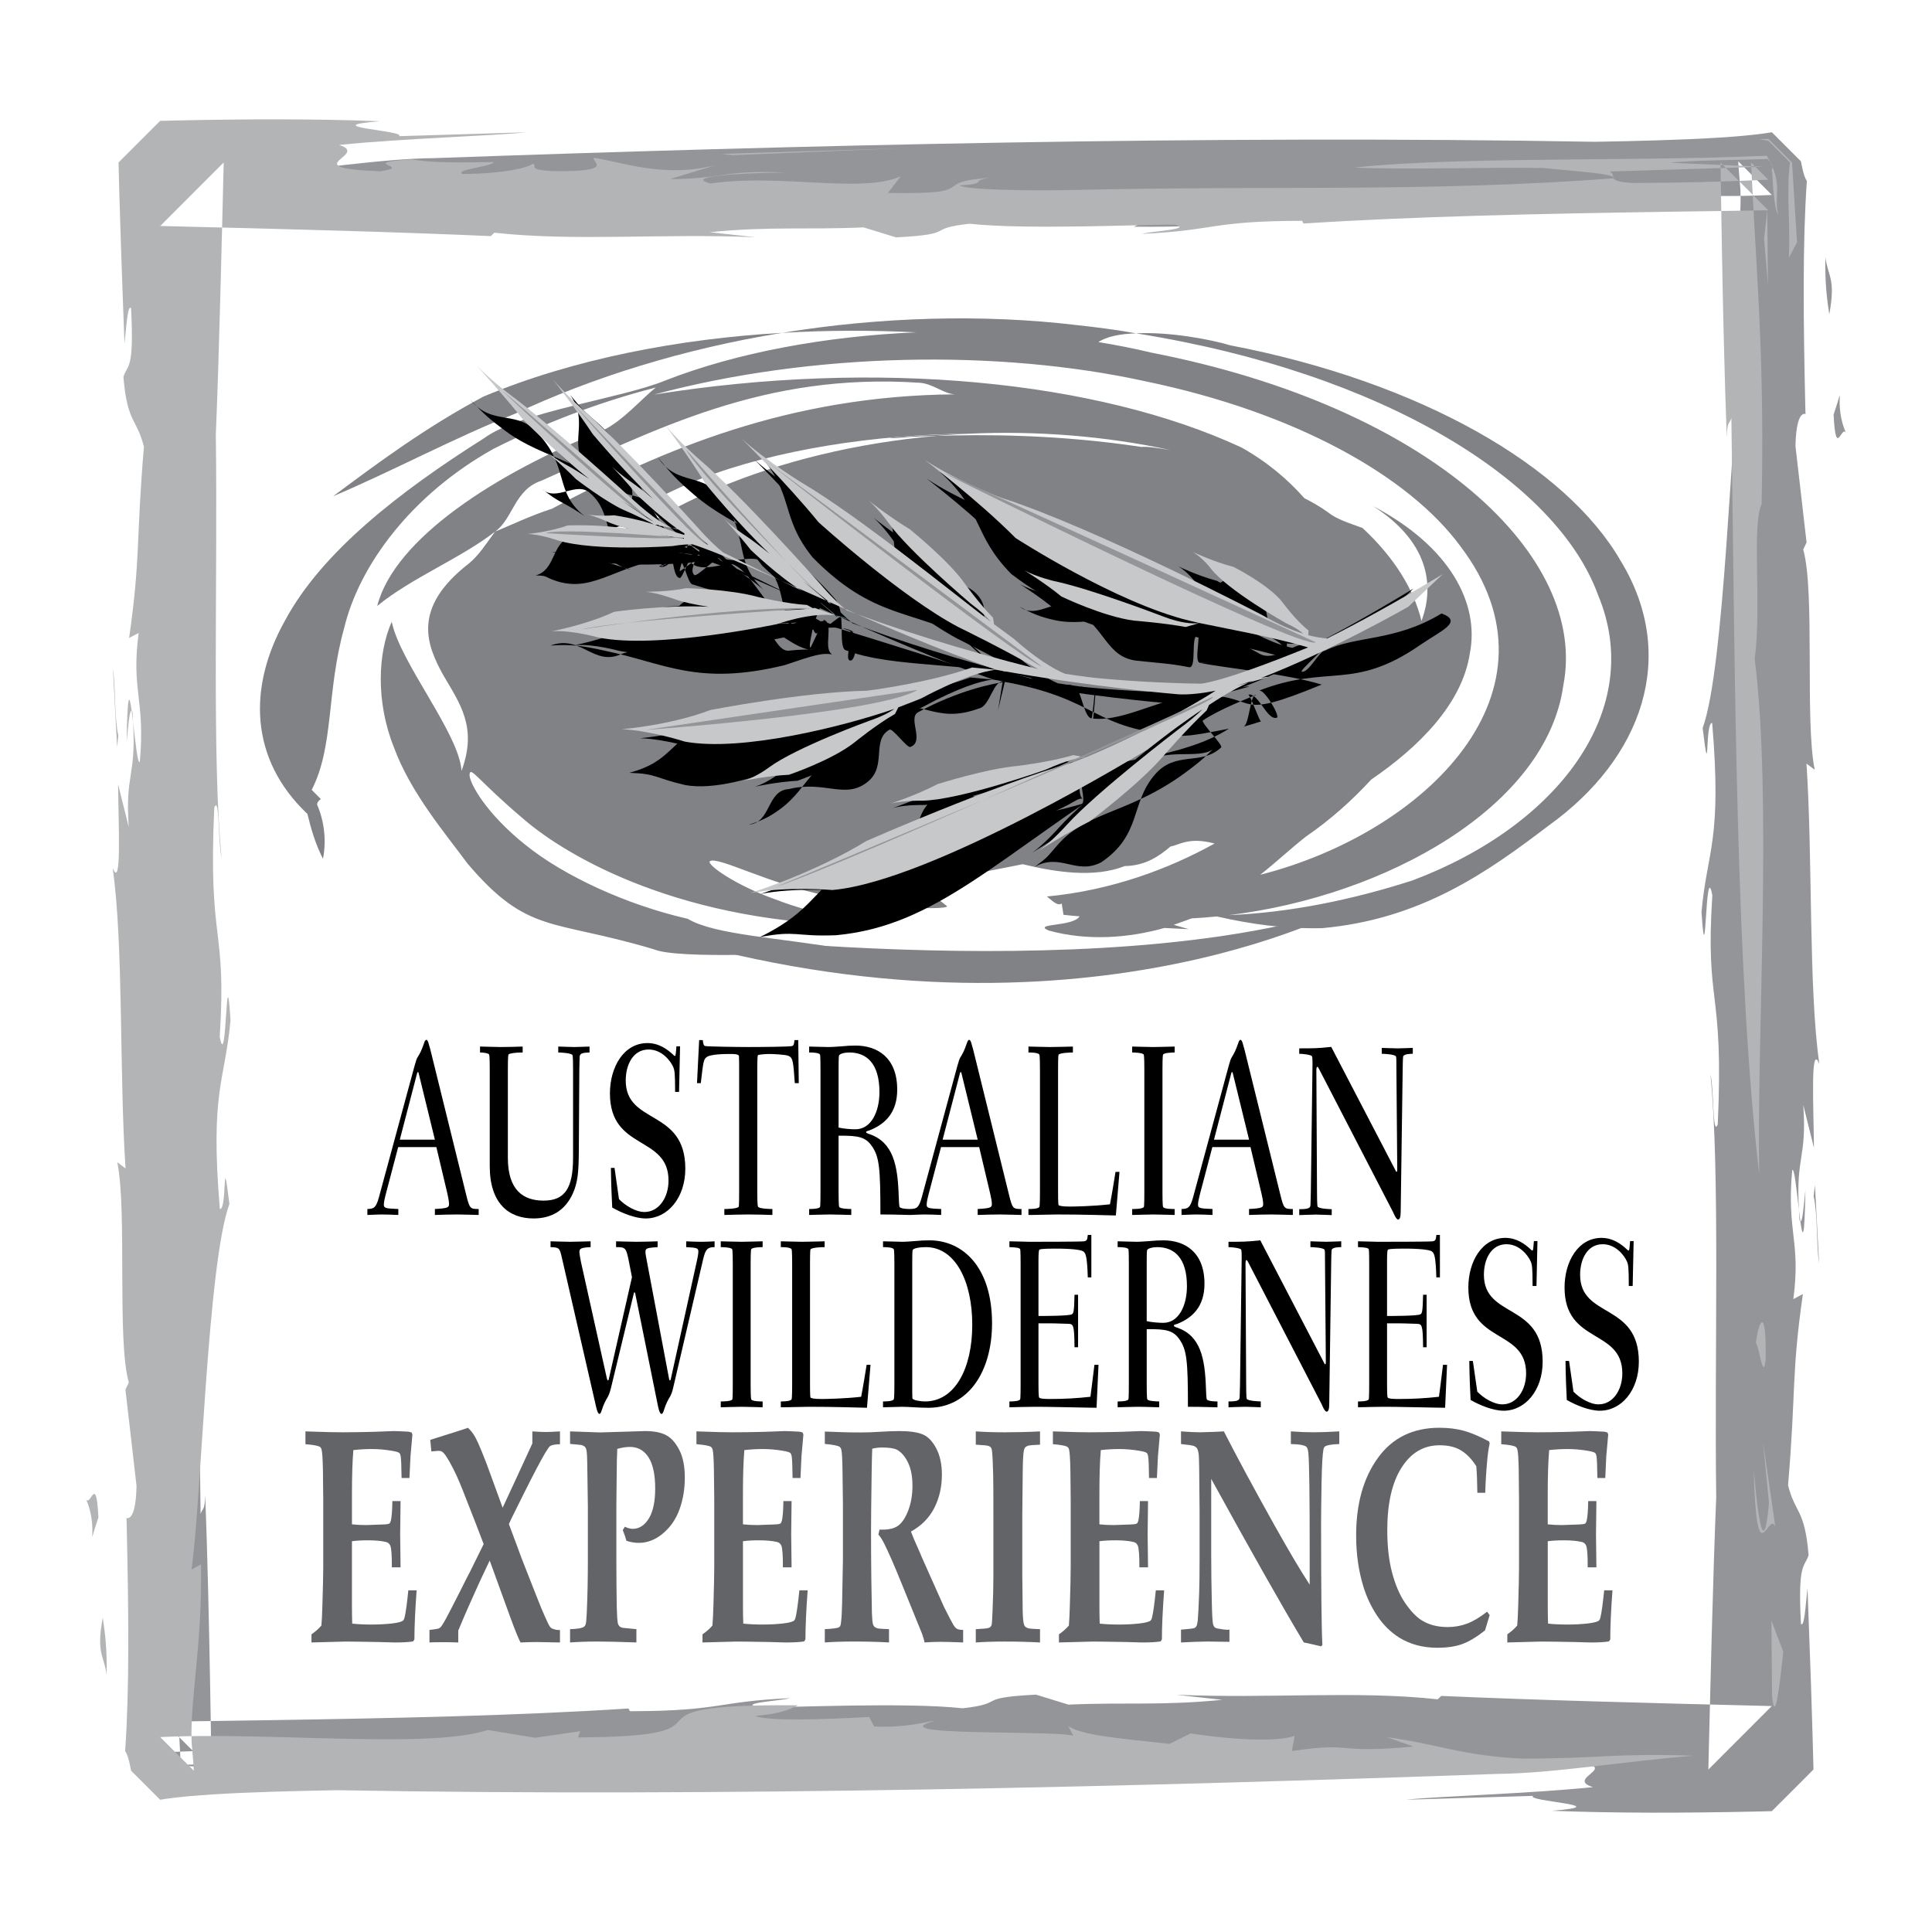 <?xml version="1.0" encoding="utf-8"?>
<!-- Generator: Adobe Illustrator 13.0.0, SVG Export Plug-In . SVG Version: 6.00 Build 14948)  -->
<!DOCTYPE svg PUBLIC "-//W3C//DTD SVG 1.0//EN" "http://www.w3.org/TR/2001/REC-SVG-20010904/DTD/svg10.dtd">
<svg version="1.0" id="Layer_1" xmlns="http://www.w3.org/2000/svg" xmlns:xlink="http://www.w3.org/1999/xlink" x="0px" y="0px"
	 width="192.756px" height="192.756px" viewBox="0 0 192.756 192.756" enable-background="new 0 0 192.756 192.756"
	 xml:space="preserve">
<g>
	<polygon fill-rule="evenodd" clip-rule="evenodd" fill="#FFFFFF" points="0,0 192.756,0 192.756,192.756 0,192.756 0,0 	"/>
	<path fill-rule="evenodd" clip-rule="evenodd" fill="#808285" d="M84.285,94.694c-6.467-1.148-12.954-1.399-15.676-3.026
		c-6.111-1.397-12.361-4.278-16.194-7.382c-3.871-3.082-5.575-6.123-5.569-6.988c0.071-0.947,0.812,0.564,5.5,4.511
		c4.273,3.651,15.722,10.423,34.279,10.503c-0.607-0.339-5.332-1.043-9.231-2.568c-4.019-1.419-6.909-3.482-6.575-3.821
		c0.812-0.511,5.632,2.163,11.634,3.442c5.908,1.419,12.267,1.391,12.028,1.041c-0.527-0.453-1.65-1.24-2.939-2.115l10.497-2.069
		c3.221,0.784,7.12,1.399,10.178,0.185c2.092-0.031,3.466-1.02,4.565-1.952c0.916-0.154,1.813-0.983,4.396-0.296
		c-4.583,2.542-10.3,4.677-16.728,5.284c0.482,0.365,1.049,1.003,1.477,0.698c0.097,0.562,0.174,1.129,0.174,1.129
		c-0.003-0.009,0.798,0.099,1.604,0.151c-0.604,1.063-4.743,0.678-3.087,1.414c3.883,1.077,8.049,0.741,11.549-0.251l2.432,0.117
		l-1.496-0.431l1.795-0.644c0.832-0.043,1.668-0.108,2.506-0.191c3.396,0.767,6.686,1.243,10.482,1.169
		c9.909-0.886,16.533-5.6,22.644-10.252c9.354-6.711,12.928-16.924,7.175-26.377c-5.428-9.443-19.94-17.874-38.995-21.53
		c-1.745-0.536-5.957-1.366-9.361-1.186c24.601,3.905,41.938,14.696,46.084,26.093c4.797,11.43-3.981,23.021-18.506,28.487
		c-6.093,1.961-12.29,3.21-18.309,3.463c15.738-1.912,31.679-10.856,33.354-22.917c2.503-12.797-13.085-27.746-41.107-33.205
		c-1.698-0.41-3.468-0.757-5.281-1.048c0.808-0.552,2.169-0.83,3.765-0.873c-1.929-0.356-3.912-0.604-5.941-0.827
		c-9.28-1.111-19.62-0.823-29.362,0.776c4.543-0.271,9.02-0.265,13.375-0.052c-8.986,0.382-17.89,2.001-25.087,4.822
		c-4.435,1.811-14.407,3.07-18.042,5.744c-8.504,5.367-16.208,11.395-19.845,18.169c-3.73,6.646-3.554,13.852,2.223,19.314
		c0.366,1.505,0.801,3.01,1.554,4.478c0.374-1.946,0.083-3.853-0.593-5.435c0.022-0.194,0.157-0.378,0.379-0.524
		c-0.456-0.457-0.687-0.69-0.912-0.921c2.234-4.349,1.459-9.739,3.229-16.104c1.502-6.307,6.721-13.341,14.9-17.913
		c4.857-2.454,10.261-4.6,16.204-6.125c-1.488,1.189-3.207,3.244-5.25,4.272C49.5,47.208,39.362,53.721,37.634,60.459
		c3.435-2.816,8.296-4.732,11.757-7.417c1.791-1.263,1.929-4.187,4.615-5.079c11.462-5.099,22.148-10.802,37.672-9.779
		c1.374,0.063,2.388,1.074,3.574,1.16C78.79,39.474,66.13,44.823,55.086,50.748c-2.3,0.755-3.848,1.537-5.695,2.294
		c-0.907,1.229-1.604,2.357-2.622,3.187c-5.766,4.477-4.139,8.183-2.603,11.027c1.744,2.993,3.483,5.279,1.881,9.662
		c-0.222-3.728-6.139-10.81-6.962-14.886c-1.399,3.135-1.593,7.978,0.205,12.498c1.672,4.575,5.165,8.647,7.358,11.631
		c6.065,7.119,8.365,5.486,18.629,8.564C67.586,95.703,80.016,95.188,84.285,94.694L84.285,94.694z M65.255,39.368
		c15.801-4.238,34.367-4.554,49.084-1.313c14.952,3.11,26.198,9.439,31.343,16.414c11.016,14.464-3.494,28.626-19.948,32.807
		c1.604-1.26,2.965-2.56,4.572-3.819c2.517-1.728,4.597-3.625,6.51-5.686c4.711-3.218,9.052-7.515,9.829-12.569
		c0.986-5.008-1.979-10.668-9.645-14.704c5.415,3.455,6.202,7.778,4.82,11.449c-0.753-3.121-2.688-6.302-5.886-9.274
		c-1.328-0.479-2.628-0.895-3.442-1.562c-0.707-0.513-1.497-0.974-2.352-1.405c-1.627-1.833-3.64-3.583-6.291-5.067
		C109.463,37.959,87.477,35.808,65.255,39.368L65.255,39.368z M69.935,47.764c7.398-2.881,17.366-4.426,26.646-4.489
		c6.823-0.322,13.809,0.236,20.193,1.63c-1.283-0.213-2.332-0.374-2.879-0.313c-8.564-1.288-15.943-1.245-20.412-1.105
		c-16.377,1.419-29.947,7.61-35.915,14.644C57.899,54.63,62.524,50.628,69.935,47.764L69.935,47.764z"/>
	<path fill-rule="evenodd" clip-rule="evenodd" fill="#808285" d="M90.82,43.586c0.709-0.028,1.604-0.069,2.662-0.1
		c1.021-0.089,2.055-0.16,3.098-0.211C88.203,43.481,87.112,43.962,90.82,43.586L90.82,43.586z"/>
	<path fill-rule="evenodd" clip-rule="evenodd" fill="#808285" d="M48.237,39.564c-5.806,3.098-10.52,6.609-14.994,9.941
		c5.743-2.419,12.167-5.866,18.098-8.21c7.744-3.646,16.913-6.505,26.703-8.089C67.766,33.793,57.189,35.811,48.237,39.564
		L48.237,39.564z"/>
	<path fill-rule="evenodd" clip-rule="evenodd" fill="#808285" d="M63.89,92.688c0,0,45.45,6.164,70.631-2.157
		C134.521,90.53,106.268,105.946,63.89,92.688L63.89,92.688z"/>
	<path fill-rule="evenodd" clip-rule="evenodd" d="M86.744,70.14c5.384-0.405,6.547,2.146,10.925,0.544
		c1.16-0.237,1.434-3.032,2.554-2.642c-1.271,0.162-4.72,0.9-8.604,3.007c-1.104,0.573,0.664,2.91-0.77,3.466
		c-0.308,0.213-1.821-1.947-2.114-1.71c-1.811,1.043-0.234,3.611-2.144,5.179c-2.24,1.83-4.292-0.151-7.887,0.744
		c-2.22,0.122-1.728,3.32-3.987,3.551c1.274-0.399,2.112-0.792,3.25-1.653c2.756-2.066,3.399-5.429,8.626-7.356
		c1.214-0.428,2.067-0.875,2.568-1.246c-4.934,1.755-15.137,7.333-20.814,6.299c-3.127-0.733-2.736-1.121-5.569-1.22
		c4.403-1.164,3.876-3.244,7.963-4.839C78.208,69.482,80.551,70.274,86.744,70.14L86.744,70.14z"/>
	<path fill-rule="evenodd" clip-rule="evenodd" d="M84.823,65.902c-0.649-0.085,0.439-2.562-0.048-3.001
		C85.681,63.021,85.476,65.987,84.823,65.902L84.823,65.902z"/>
	<path fill-rule="evenodd" clip-rule="evenodd" d="M68.213,61.051c0.932,0.322,1.635,0.479,2.915,0.662
		c-4.474-0.186-4.485,2.254-9.054,3.505c-2.835,1.371-4.067-1.955-7.148-0.812c2.038-0.143,3.203,0.014,5.5,0.538
		c5.819,1.183,9.132,3.554,17.873,1.412c2.957-1.003,3.666-1.226,4.72-1.072c-0.948-0.562,0.223-3.075-0.817-3.44
		c-0.065,0.009-1.28,2.759-1.349,2.768c-0.293-0.143,0.651-3.072,0.328-3.124c-2.041-0.103-3.095,2.742-5.495,2.129
		c-2.855-0.78-3.269-3.97-6.88-3.771c-1.866,0.405-1.75,3.095-3.767,3.358C66.324,63.326,66.828,60.542,68.213,61.051L68.213,61.051
		z M75.342,62.126c1.567-0.006,2.023,2.904,3.362,2.793c0.938-0.106,1.841-0.14,2.417-0.097
		C79.468,64.99,76.778,62.172,75.342,62.126L75.342,62.126z"/>
	<path fill-rule="evenodd" clip-rule="evenodd" d="M92.388,84.229c-1.599,0.017-1.12-0.186-2.577,0.168
		c2.309-1.04,1.329-3.557,3.509-4.714c3.876-1.51,5.612,1.257,8.787,0.984c2.785-0.291,2.819-3.347,5.133-4.05
		c0.607-0.08,0.214,2.795,0.767,3.055c-0.649,0.023-0.521,0.24-2.625,1.208C99.521,83.949,96.227,84.129,92.388,84.229
		L92.388,84.229z"/>
	<path fill-rule="evenodd" clip-rule="evenodd" d="M113.379,65.916c-3.069-0.405-3.013-3.26-6.302-5.198
		c-1.633-1.371-3.528,1.191-5.341-0.18c1.254,0.673,1.986,1.003,3.52,1.34c3.722,0.787,6.431-1.32,11.8,0.778
		c1.735,0.67,1.718,0.761,2.394,0.682c-0.652,0.29-0.055,3.237-0.77,3.237C116.6,66.176,115.958,66.192,113.379,65.916
		L113.379,65.916z"/>
	<path fill-rule="evenodd" clip-rule="evenodd" d="M100.249,68.04c-0.01,0-0.685,2.885-0.692,2.885
		c0.024,0.002,0.467-2.945,0.489-2.936c9.818,1.787,8.628,4.691,17.754,5.417c1.011,0.06,3.371-0.424,4.805-0.707
		c-4.555,2.939-12.022,3.215-14.51,4.249c-0.009,0,1.163,0.017,1.154,0.021c0.006,0.003-1.154-0.021-1.163-0.017
		c-0.746,0.299,0.422,3.078-0.19,3.263c-8.279,2.468-11.874,0.313-21.812,5.302c-5.373,3.345-4.546,5.138-10.277,7.98
		c3.688-0.71,3.48-0.031,7.586-0.188c10.03-0.918,15.983-7.678,30.643-17.052c2.183-1.735,5.445-0.465,6.941-1.476
		c-0.547,0.55-1.074,1.074-2.193,1.912c-5.847,4.506-10.142,4.115-13.165,7.493c-1.266,1.428-0.961,1.242-2.386,2.297
		c2.57-1.431,4.115,0.846,6.626-0.445c4.07-2.752,2.899-5.892,5.351-8.744c2.095-2.448,4.628-0.841,6.629-2.728
		c0.205-0.222-2.058-2.488-1.827-2.688c1.753-1.165,4.409-2.154,5.316-2.559c-0.608-0.174-0.673,3.047-1.286,3.193
		c0.551-0.157,1.2-0.354,1.772-0.539c-0.146,0.057-1.108-2.739-1.277-2.662c1.004-0.265,1.873,2.622,2.856,2.291
		c0.354-0.119-1.229-2.85-1.772-2.701c6.897-2.677,9.365,0.093,16.088-4.563c1.971-1.365,4.364-2.314,2.112-3.132
		c-4.707,2.853-8.559,2.172-11.611,3.708c-0.553-0.048-1.649,2.28-2.343,2.095c-0.171-0.168,2.36-2.306,2.206-2.488
		c-1.277-1.041-3.779,0.53-4.898-1.02c-1.317-1.787-0.274-4.677-3.093-5.88c-2.106-0.567-3.099,1.966-5.153,1.239
		c1.043,0.636,0.354,0.16,1.081,1.146c1.684,2.251,5.329,1.125,9.434,3.431c0.823,0.379,0.721,0.553,1.052,0.875
		c-1.16-0.376-3.312,1.813-4.857,0.895c-12.58-6.8-15.302-11.549-24.781-14.635c-4.05-1.386-3.901-1.354-7.12-3.523
		c4.45,4.05,3.272,6.234,7.142,10.204c7.652,5.843,11.147,3.907,18.526,5.751c0.515,0.128-0.342,2.972,0.305,3.126
		c0.012,0.002,0.983-0.091,0.975-0.086c0.009-0.003-0.921,0.103-0.912,0.1c2.149,0.468,8.514,1.055,12.09,2.158
		c-9.009,3.714-6.025,1.183-11.723,1.057c-3.904-0.071-7.721,2.673-11.089,2.332c0.045-0.015,0.299-2.994,0.262-2.994
		c-0.117-0.002-0.299,2.985-0.416,2.973c-0.812-0.108-1.018-3.124-1.802-3.244c-1.211-0.516-4.31,0.983-6.555-1.034
		c-0.909-0.787,1.391-2.63,0.191-3.52c-0.215-0.259-2.258,1.428-2.454,1.154c-1.406-1.445,0.829-3.46-0.525-5.384
		c-1.593-2.234-4.399-0.989-7.407-3.232c-2.072-1.265-0.291-3.893-2.357-5.315c1.095,0.995,1.49,1.419,2.365,2.665
		c2.015,2.856,1.55,6.393,5.94,10.104c1.031,0.775,1.73,1.448,2.092,1.918c-4.164-3.235-11.452-13.093-17.016-16.428
		c-3.255-1.963-3.126-1.827-5.768-4.209c3.762,4.275,2.129,6.299,5.466,10.457c6.139,6.236,9.875,5.128,15.644,8.206
		c3.997,2.058,3.623,1.967,7.196,4.078c-7.783-1.978-14.615-1.151-19.6-3.038c-0.701-0.556,0.128-3.75-0.966-5.059
		c-5.692-6.559-9.873-6.809-14.1-10.437c-1.801-1.556-2.203-2.001-3.6-3.714c1.956,2.99,4.717,1.354,6.445,4.244
		c2.755,3.856,0.998,6.008,4.078,8.943c-0.907-0.735-1.542-1.214-2.237-1.675c-1.104-0.727-1.502-1.066-2.395-1.941
		c1.309,1.593,3.711-0.379,4.9,1.183c2.214,2.36,1.086,5.125,3.181,6.361c0.083,0.046,0.171,0.095,0.273,0.151
		c-3.423-1.661-4.663-5.571-6.556-6.506c-0.649-0.519-3.354,0.943-4.463-0.333c-5.387-6.059-5.318-10.417-9.143-13.778
		c-1.65-1.461-1.507-1.293-2.845-2.89c1.955,2.794-0.205,4.583,1.562,7.288c2.66,3.526,5.378,1.85,8.214,4.56
		c-0.817-0.681-1.812-1.482-2.422-1.901c-0.983-0.672-0.733-0.436-1.556-1.239c1.245,1.465-0.841,3.437,0.313,4.876
		c1.761,1.875,4.246-0.031,6.013,1.229c0.183,0.167-1.474-0.493-1.719-0.456c0.28,0.105,1.26,0.237,1.374,0.237
		c0.183,0.125-0.994,2.881-0.826,2.983c0.065,0.043,2.244-1.685,2.326-1.636c0.023,0.074-1.149-0.86-1.225-0.872
		c-1.157-0.325-1.972,2.508-3.149,2.046c-0.166-0.068,0.92-0.21,0.738-0.271c0.133-0.071-0.471-2.804-0.316-2.795
		c0.045,0.028-0.265,3.009-0.223,3.041c0.624,0.111,0.756-2.69,1.385-2.745c-0.661-0.254-0.704-0.565-2.728-2.408
		c-5.974-5.498-10.226-5.39-14.182-8.314c-1.753-1.305-2.049-1.599-3.534-3.129c2.297,2.765,4.756,0.815,6.899,3.528
		c2.964,3.283,1.479,5.712,4.506,8.077c-0.85-0.564-1.394-0.901-2.001-1.223c-0.997-0.524-1.356-0.778-2.229-1.481
		c1.385,1.342,3.494-0.895,4.811,0.447c2.146,1.827,1.334,4.743,3.152,5.569c1.554,0.681,2.71,0.824,4.022,1.547
		c-1.785-0.604-2.231-3.73-4.287-3.842c-1.2,0.125-1.351,2.921-2.653,2.95c0.832,0.16,0.299,0.091,1.191,0.511
		c0.607,0.271,1.855,0.653,2.682,0.869c-2.888-0.456-3.161-3.748-6.177-3.24c-1.826,0.683-1.405,3.269-3.405,3.808
		c1.331,0.02,0.727,0.136,2.215,0.604c3.793,1.128,6.039-1.888,11.779-2.423c0.77-0.137,1.146,2.72,1.687,2.72
		C74.526,60.025,88.813,64.038,100.249,68.04L100.249,68.04z M66.58,53.445c-0.364-0.194-0.903-0.53-1.525-0.983
		c-0.873-0.619-2.648,1.756-3.68,1.06C62.313,54.123,65.494,52.681,66.58,53.445L66.58,53.445z M69.319,54.898
		c0.035,0.017-0.586-0.069-0.624-0.069c-0.847-0.083-1.662-0.213-2.377-0.342c1,0.14,0.655,3.106,1.513,3.181
		C68.099,57.68,69.102,54.872,69.319,54.898L69.319,54.898z M72.138,55.844c-0.074-0.037-0.25-0.159-0.322-0.194
		c-0.2-0.168-2.298,1.943-2.537,1.722c-0.821-0.727,1.333-2.785,0.358-3.617C70.385,54.368,71.266,55.089,72.138,55.844
		L72.138,55.844z M84.348,61.715c-0.077-0.034-0.276-0.165-0.354-0.2c-0.237-0.188-2.339,1.919-2.625,1.66
		c-0.895-0.79,1.271-2.831,0.202-3.723C82.407,60.116,83.387,60.895,84.348,61.715L84.348,61.715z"/>
	<path fill-rule="evenodd" clip-rule="evenodd" d="M54.926,123.845c0.242,0,1.328,0.048,1.958,0.048
		c0.698,0,1.715-0.048,2.041-0.048v0.581c-1.003,0.052-1.118,0.148-1.118,0.514c0,0.171,0.146,0.9,0.163,1l2.573,11.566
		c0.032,0.125,0.065,0.222,0.114,0.222s0.066-0.074,0.08-0.123l2.314-10.18l-0.305-1.559c-0.276-1.389-0.342-1.44-1.28-1.44v-0.581
		c0.242,0,1.36,0.048,2.007,0.048c0.713,0,1.442-0.024,2.138-0.048v0.581c-1.183,0.075-1.214,0.148-1.214,0.514
		c0,0.196,0.114,0.707,0.163,1l2.2,11.665c0.018,0.049,0.032,0.123,0.083,0.123c0.048,0,0.062-0.074,0.079-0.123l2.591-11.738
		c0.065-0.269,0.162-0.756,0.162-1.001c0-0.34-0.145-0.388-1.214-0.439v-0.581c0.468,0.023,1.003,0.048,1.488,0.048
		c0.422,0,0.989-0.024,1.345-0.048v0.581c-0.712,0-0.906,0.223-1.134,1.172l-3.009,12.908c-0.065,0.316-0.197,0.656-0.325,0.875
		c-0.128,0.22-0.356,0.559-0.599,1.343c-0.048,0.171-0.132,0.341-0.229,0.341c-0.21,0-0.338-0.709-0.387-0.951l-2.234-11.059
		c-0.017-0.048-0.032-0.119-0.08-0.119c-0.034,0-0.049,0.048-0.065,0.119l-2.283,9.451c-0.049,0.193-0.146,0.559-0.291,0.826
		c-0.308,0.536-0.405,0.707-0.632,1.392c-0.049,0.171-0.128,0.341-0.225,0.341c-0.163,0-0.291-0.538-0.339-0.755l-3.4-14.809
		c-0.228-1-0.259-1.049-1.134-1.075V123.845L54.926,123.845z"/>
	<path fill-rule="evenodd" clip-rule="evenodd" d="M76.088,140.406c-0.291,0-1.394-0.051-2.089-0.051
		c-0.696,0-1.782,0.051-2.089,0.051v-0.584c0.245,0,1.006,0,1.151-0.196c0.048-0.097,0.048-1.194,0.048-1.462v-12.057
		c0-0.268,0-1.388-0.065-1.484c-0.128-0.171-0.906-0.197-1.134-0.197v-0.581c0.308,0,1.394,0.048,2.089,0.048
		c0.695,0,1.798-0.048,2.089-0.048v0.581c-0.242,0-1.003,0.026-1.134,0.197c-0.063,0.097-0.063,1.194-0.063,1.484v12.057
		c0,0.244,0,1.365,0.063,1.462c0.131,0.196,0.909,0.196,1.134,0.196V140.406L76.088,140.406z"/>
	<path fill-rule="evenodd" clip-rule="evenodd" d="M86.853,136.166l-0.356,4.287c-1.052-0.024-3.254-0.098-5.78-0.098
		c-0.81,0-1.878,0.051-2.816,0.051v-0.584c0.212,0,0.923,0,1.069-0.196c0.063-0.097,0.063-1.194,0.063-1.462v-12.057
		c0-0.268,0-1.388-0.063-1.484c-0.146-0.197-0.875-0.197-1.069-0.197v-0.581c0.371,0,1.425,0.048,2.138,0.048
		c0.744,0,2.024-0.048,2.235-0.048v0.581c-0.228,0-1.265,0.026-1.411,0.223c-0.048,0.097-0.048,1.169-0.048,1.459v11.982
		c0,0.271,0,1.242,0.048,1.343c0.065,0.073,0.324,0.145,1.134,0.145c0.339,0,2.186-0.025,3.919-0.22
		c0.208-1.048,0.37-2.117,0.549-3.191H86.853L86.853,136.166z"/>
	<path fill-rule="evenodd" clip-rule="evenodd" d="M88.099,139.822c0.211,0,0.923,0,1.069-0.196
		c0.065-0.097,0.065-1.194,0.065-1.462v-12.057c0-0.268,0-1.388-0.065-1.484c-0.146-0.197-0.873-0.197-1.069-0.197v-0.581
		c0.308,0,1.667,0.048,1.943,0.048c0.422,0,0.84-0.048,1.28-0.073c0.436-0.048,0.906-0.072,1.407-0.072
		c3.301,0,6.247,2.629,6.247,8.28c0,4.771-2.331,8.426-6.343,8.426c-0.501,0-0.972-0.024-1.395-0.047
		c-0.436-0.024-0.826-0.051-1.228-0.051c-0.453,0-1.604,0.051-1.912,0.051V139.822L88.099,139.822z M91.014,138.164
		c0,0.196,0,1.217,0.014,1.342c0.035,0.194,0.796,0.316,1.263,0.316c2.964,0,4.712-3.266,4.712-7.649s-1.716-7.747-4.628-7.747
		c-0.453,0-1.28,0.075-1.328,0.319c-0.032,0.12-0.032,1.169-0.032,1.362V138.164L91.014,138.164z"/>
	<path fill-rule="evenodd" clip-rule="evenodd" d="M108.884,123.21v4.237h-0.355c-0.063-2.166-0.226-2.385-0.402-2.557
		c-0.325-0.316-2.383-0.316-2.915-0.316c-0.242,0-1.328,0-1.506,0.097c-0.048,0.026-0.097,0.269-0.097,1.023v5.601
		c0.551,0,3.059,0,3.335-0.168c0.145-0.097,0.229-0.171,0.26-1.949h0.356v5.235h-0.356c-0.018-2.266-0.115-2.314-0.634-2.337
		c-1.279-0.049-1.473-0.049-2.961-0.049v6.062c0,0.271,0,1.242,0.065,1.343c0.098,0.145,0.744,0.145,1.149,0.145
		c1.328,0,2.639-0.071,3.968-0.22c0.079-0.658,0.176-1.268,0.401-3.191h0.407l-0.196,4.287c-0.599,0-1.101-0.024-2.574-0.047
		c-2.477-0.051-2.961-0.051-3.577-0.051c-0.453,0-1.684,0.026-2.542,0.051v-0.584c0.211,0,0.924,0,1.069-0.196
		c0.048-0.097,0.048-1.194,0.048-1.462v-12.057c0-0.268,0-1.388-0.048-1.484c-0.083-0.122-0.325-0.171-1.069-0.197v-0.581
		c0.325,0,1.847,0.048,1.976,0.048c0.777,0,5.133,0,5.472-0.048c0.308-0.049,0.325-0.196,0.371-0.635H108.884L108.884,123.21z"/>
	<path fill-rule="evenodd" clip-rule="evenodd" d="M114.408,138.164c0,0.244,0,1.365,0.065,1.462
		c0.128,0.171,0.938,0.196,1.18,0.196v0.584c-0.339,0-1.391-0.051-2.135-0.051c-0.633,0-1.75,0.051-2.01,0.051v-0.584
		c0.211,0,0.924,0,1.069-0.196c0.048-0.097,0.048-1.194,0.048-1.462v-12.057c0-0.268,0-1.388-0.048-1.484
		c-0.146-0.197-0.873-0.197-1.069-0.197v-0.581c0.308,0,1.362,0.048,1.879,0.048c0.453,0,0.892-0.048,1.345-0.073
		c0.453-0.048,0.906-0.072,1.343-0.072c2.071,0,4.096,1.118,4.096,4.333c0,2.243-1.166,3.363-2.637,3.971
		c-0.148,0.074-0.421,0.097-0.421,0.196c0,0.123,0.289,0.197,0.369,0.22c2.301,0.826,2.736,3.041,2.836,6.039
		c0.015,0.391,0.031,1.023,0.095,1.12c0.146,0.196,0.94,0.196,1.055,0.196v0.584c-1.751-0.051-2.235-0.051-2.947-0.051
		c0-4.604-0.114-5.675-0.844-6.721c-0.612-0.903-1.342-1.049-3.269-1.022V138.164L114.408,138.164z M114.408,131.809
		c0.47,0.122,1.279,0.171,1.652,0.171c1.567,0,2.362-1.756,2.362-3.654c0-2.824-1.262-3.899-2.963-3.899
		c-0.453,0-0.97,0.123-1.019,0.319c-0.033,0.12-0.033,1.169-0.033,1.362V131.809L114.408,131.809z"/>
	<path fill-rule="evenodd" clip-rule="evenodd" d="M125.788,140.406c-0.194,0-1.069-0.051-1.57-0.051
		c-0.567,0-1.394,0.051-1.65,0.051v-0.584c0.969,0,1.114-0.122,1.114-0.465c0-0.195,0.034-1.022,0.034-1.193l0.163-12.298
		c0.014-0.636,0-1.121-0.049-1.195c-0.131-0.17-1.006-0.245-1.263-0.245v-0.533c1.391,0,1.83,0,3.172-0.146l6.313,12.128
		c0.065,0.146,0.113,0.242,0.162,0.242s0.065-0.07,0.065-0.242l-0.082-9.768c0-1.217,0-1.362-0.062-1.437
		c-0.146-0.193-1.166-0.245-1.395-0.245v-0.581c0.242,0,1.038,0.048,1.57,0.048c0.488,0,1.312-0.048,1.505-0.048v0.581
		c-0.159,0-0.872,0-0.954,0.271c-0.032,0.122-0.049,1.265-0.049,1.41l-0.193,13.954c0,0.513-0.081,0.781-0.26,0.781
		c-0.128,0-0.273-0.242-0.405-0.533l-0.113-0.248l-7.282-14.073c-0.083-0.148-0.132-0.268-0.196-0.268
		c-0.065,0-0.098,0.119-0.098,0.339l0.065,12.104c0,0.196,0,1.316,0.066,1.413c0.146,0.194,1.163,0.245,1.391,0.245V140.406
		L125.788,140.406z"/>
	<path fill-rule="evenodd" clip-rule="evenodd" d="M143.661,123.21v4.237h-0.356c-0.062-2.166-0.225-2.385-0.404-2.557
		c-0.322-0.316-2.377-0.316-2.912-0.316c-0.243,0-1.329,0-1.506,0.097c-0.052,0.026-0.097,0.269-0.097,1.023v5.601
		c0.55,0,3.058,0,3.334-0.168c0.146-0.097,0.226-0.171,0.261-1.949h0.353v5.235h-0.353c-0.019-2.266-0.115-2.314-0.634-2.337
		c-1.28-0.049-1.474-0.049-2.961-0.049v6.062c0,0.271,0,1.242,0.062,1.343c0.1,0.145,0.747,0.145,1.151,0.145
		c1.325,0,2.637-0.071,3.965-0.22c0.08-0.658,0.18-1.268,0.404-3.191h0.405l-0.194,4.287c-0.599,0-1.1-0.024-2.574-0.047
		c-2.476-0.051-2.964-0.051-3.576-0.051c-0.453,0-1.685,0.026-2.542,0.051v-0.584c0.211,0,0.923,0,1.068-0.196
		c0.049-0.097,0.049-1.194,0.049-1.462v-12.057c0-0.268,0-1.388-0.049-1.484c-0.082-0.122-0.324-0.171-1.068-0.197v-0.581
		c0.322,0,1.844,0.048,1.975,0.048c0.778,0,5.13,0,5.473-0.048c0.308-0.049,0.322-0.196,0.37-0.635H143.661L143.661,123.21z"/>
	<path fill-rule="evenodd" clip-rule="evenodd" d="M147.389,138.845c0.613,0.636,1.634,1.269,2.509,1.269
		c1.394,0,2.362-1.388,2.362-3.093c0-4.482-5.763-2.897-5.763-8.572c0-2.56,1.343-4.945,3.69-4.945c1.148,0,1.976,0.633,2.525,1.146
		c0.049,0.049,0.114,0.119,0.194,0.119c0.065,0,0.097-0.509,0.131-0.948h0.355l-0.097,4.483h-0.39c0-1.853-0.049-2.146-0.194-2.463
		c-0.259-0.584-1.101-1.704-2.41-1.704c-1.54,0-2.252,1.511-2.252,3.044c0,4.386,5.862,2.753,5.862,8.673
		c0,2.873-1.75,4.894-3.888,4.894c-1.052,0-2.362-0.536-3.301-1.071c-0.051-0.804-0.113-2.509-0.131-3.896h0.356L147.389,138.845
		L147.389,138.845z"/>
	<path fill-rule="evenodd" clip-rule="evenodd" d="M156.985,138.845c0.615,0.636,1.636,1.269,2.511,1.269
		c1.392,0,2.363-1.388,2.363-3.093c0-4.482-5.763-2.897-5.763-8.572c0-2.56,1.342-4.945,3.69-4.945c1.148,0,1.976,0.633,2.525,1.146
		c0.049,0.049,0.114,0.119,0.193,0.119c0.065,0,0.097-0.509,0.132-0.948h0.353l-0.097,4.483h-0.388c0-1.853-0.048-2.146-0.193-2.463
		c-0.259-0.584-1.101-1.704-2.411-1.704c-1.54,0-2.252,1.511-2.252,3.044c0,4.386,5.859,2.753,5.859,8.673
		c0,2.873-1.746,4.894-3.884,4.894c-1.053,0-2.363-0.536-3.304-1.071c-0.049-0.804-0.114-2.509-0.128-3.896h0.355L156.985,138.845
		L156.985,138.845z"/>
	<path fill-rule="evenodd" clip-rule="evenodd" d="M86.91,69.847c0,0,5.777-0.75,9.9-2.257l2.221,0.208
		c-1.196,0.154-3.334,0.767-6.991,2.75c0,0-0.821,0.348-2.169,0.872l-0.316,0.633c-1.708,0.983-3.785,2.698-3.785,2.698
		c-2.109,1.722-6.196,3.141-6.196,3.141c-2.089,0.117-4.235,0.593-4.235,0.593c1.2-0.378,2.357-1.283,2.357-1.283
		c2.594-1.94,9.454-4.494,9.454-4.494c1.143-0.401,1.878-0.801,2.352-1.149c-4.646,1.653-14.351,4.207-19.698,3.232
		c0,0-3.255-1.046-5.922-1.14c0,0,4.498-0.388,8.346-1.893C72.227,71.759,81.081,69.972,86.91,69.847L86.91,69.847z"/>
	<path fill-rule="evenodd" clip-rule="evenodd" d="M85.18,63.072l-1.165-0.399C84.866,62.787,85.18,63.072,85.18,63.072
		L85.18,63.072z"/>
	<path fill-rule="evenodd" clip-rule="evenodd" d="M68.875,61.205c0.878,0.305,2.021,0.542,3.226,0.713
		c-4.212-0.177-8.892,0.547-8.892,0.547c-2.673,1.291-5.874,1.898-5.874,1.898c1.921-0.134,4.38,0.562,4.38,0.562
		c5.48,1.114,16.808-1.397,16.808-1.397c2.782-0.946,4.5-1,5.492-0.854l-1.95-0.712c-0.061,0.008-0.126,0.017-0.188,0.028
		l-0.537-0.305c-1.92-0.097-4.6-0.736-4.6-0.736c-2.691-0.731-6.747-0.792-6.747-0.792c-1.758,0.379-3.804,0.374-3.804,0.374
		C67.401,60.644,68.875,61.205,68.875,61.205L68.875,61.205z M76.596,62.203c1.474-0.006,2.522-0.066,2.522-0.066
		c0.887-0.1,1.579-0.108,2.12-0.068C79.685,62.229,77.946,62.249,76.596,62.203L76.596,62.203z"/>
	<path fill-rule="evenodd" clip-rule="evenodd" d="M92.108,80.315c0,0-1.621-0.052-2.992,0.282c0,0,2.337-0.772,4.389-1.861
		c0,0,4.629-1.511,7.618-1.771c0,0,2.987-0.37,5.164-1.031l1.129,0.22c-0.609,0.022-1.729,0.257-3.714,1.166
		C103.702,77.32,95.723,80.219,92.108,80.315L92.108,80.315z"/>
	<path fill-rule="evenodd" clip-rule="evenodd" d="M112.031,63.081c-2.891-0.382-6.796-2.294-6.796-2.294
		c-1.535-1.291-3.468-2.494-3.468-2.494c1.177,0.633,2.768,1.012,2.768,1.012c3.506,0.739,10.297,3.403,10.297,3.403
		c1.636,0.63,2.702,0.692,3.338,0.615l-1.294,0.371C114.921,63.317,112.031,63.081,112.031,63.081L112.031,63.081z"/>
	<path fill-rule="evenodd" clip-rule="evenodd" d="M99.055,67.792c-0.006,0.003-0.015,0.006-0.023,0.006L99.08,67.8
		c9.243,1.685,17.074,2.329,17.074,2.329c0.953,0.054,2.158-0.071,3.506-0.336c-4.289,2.768-9.875,5.39-12.216,6.362
		c-0.008,0-0.017,0-0.028,0l0.018,0.003c-0.701,0.282-1.117,0.439-1.117,0.439c-7.798,2.323-19.506,7.581-19.506,7.581
		c-5.059,3.152-10.925,5.007-10.925,5.007c3.472-0.667,7.712-0.322,7.712-0.322c9.443-0.864,29.656-13.475,29.656-13.475
		c2.058-1.636,3.762-2.875,5.169-3.828c-0.516,0.517-1.25,1.16-2.308,1.95c0,0-7.645,5.917-10.494,9.094
		c0,0-1.271,1.465-2.611,2.457c0,0,2.408-1.588,4.774-2.801c0,0,4.577-3.477,6.883-6.165c0,0,2.266-2.647,4.147-4.423l0.228-0.524
		c1.65-1.097,2.851-1.744,3.699-2.123l-1.143,0.296c0.519-0.148,1.049-0.308,1.587-0.484c-0.133,0.054-0.282,0.116-0.444,0.188
		l1.884-0.521c0,0-0.188-0.058-0.697,0.08c6.492-2.517,13.831-6.747,13.831-6.747l3.263-3.115c-4.435,2.687-8,4.657-10.876,6.102
		c-0.521-0.046-1.105-0.146-1.758-0.32l0.018-0.45c-1.203-0.98-2.397-2.673-2.397-2.673c-1.24-1.684-4.597-3.429-4.597-3.429
		c-1.984-0.535-3.837-1.442-3.837-1.442c0.98,0.601,1.679,1.565,1.679,1.565c1.582,2.123,7.068,5.287,7.068,5.287
		c0.774,0.356,1.271,0.695,1.584,1c-1.094-0.356-2.359-0.924-3.815-1.787c0,0-15.528-8.313-24.451-11.224
		c0,0-4.162-1.565-7.191-3.605c0,0,4.871,3.72,8.514,7.456c0,0,9.309,6.15,16.257,7.889c0,0,0.362,0.083,0.972,0.228l-0.02,0.005
		c0.009-0.003,0.018-0.003,0.028-0.005c2.021,0.442,6.791,1.317,10.158,2.354c-8.482,3.494-10.139,3.443-10.139,3.443
		c-3.679-0.066-7.091-0.273-10.261-0.596c0.041-0.015,0.061-0.028,0.061-0.028l-0.217,0.008c-0.767-0.103-1.521-0.213-2.26-0.327
		c-1.14-0.485-2.72-1.468-4.833-3.369c0,0-0.68-0.516-1.808-1.354l-0.097-0.629c-1.325-1.36-2.779-3.443-2.779-3.443
		c-1.5-2.106-4.991-4.973-4.991-4.973c-1.952-1.194-3.853-2.731-3.853-2.731c1.028,0.938,1.873,2.164,1.873,2.164
		c1.897,2.688,7.646,7.635,7.646,7.635c0.969,0.727,1.545,1.303,1.887,1.741c-3.919-3.043-12.327-9.992-17.565-13.133
		c0,0-3.274-1.995-5.76-4.235c0,0,4.053,4.021,7.199,7.938c0,0,7.656,7.052,13.087,9.953c0,0,4.096,2.007,7.461,3.993
		c-7.328-1.864-13.253-3.771-17.947-5.546c-0.658-0.524-1.488-1.328-2.52-2.56c0,0-7.322-8.384-11.3-11.802
		c0,0-1.818-1.593-3.135-3.207c0,0,2.132,2.858,3.759,5.581c0,0,3.072,3.856,5.973,6.618c-0.852-0.69-1.678-1.325-2.331-1.759
		c0,0-1.101-0.724-1.941-1.547c0,0,1.386,1.487,2.505,2.958c0,0,2.757,2.662,4.729,3.825c0,0,0.057,0.032,0.157,0.088
		c-3.224-1.564-5.697-2.77-7.479-3.65c-0.61-0.487-1.417-1.257-2.46-2.459c0,0-6.983-7.827-10.58-10.993
		c0,0-1.642-1.465-2.898-2.967c0,0,2.071,2.668,3.733,5.215c0,0,2.953,3.574,5.623,6.126c-0.769-0.642-1.507-1.226-2.08-1.623
		c0,0-0.966-0.658-1.739-1.416c0,0,1.294,1.371,2.38,2.728c0,0,2.029,1.955,3.688,3.141l-0.462-0.071
		c0.262,0.1,0.436,0.125,0.546,0.127c0.171,0.118,0.337,0.226,0.496,0.323c0,0,0.046,0.028,0.123,0.077l-0.017,0.145
		c-1.089-0.308-2.251-0.763-2.251-0.763c-0.157-0.063-0.322-0.123-0.491-0.177l0.288-0.009c0.042,0.029,0.083,0.058,0.126,0.086
		l1.18,0.191c-0.622-0.24-1.733-0.898-3.64-2.637c0,0-7.843-7.225-11.568-9.977c0,0-1.688-1.277-3.083-2.72
		c0,0,2.362,2.605,4.378,5.159c0,0,3.325,3.357,6.173,5.583c-0.798-0.53-1.554-1.009-2.123-1.31c0,0-0.955-0.5-1.776-1.161
		c0,0,1.407,1.229,2.647,2.491c0,0,2.728,2.117,4.438,2.896c0,0,1.653,0.701,2.884,1.382c-1.682-0.57-3.771-0.858-3.771-0.858
		c-1.132,0.114-2.455-0.025-2.455-0.025c0.784,0.154,1.745,0.613,1.745,0.613c0.573,0.257,1.314,0.493,2.093,0.698
		c-2.72-0.427-5.746-0.279-5.746-0.279c-1.716,0.646-3.799,0.852-3.799,0.852c1.253,0.018,2.867,0.585,2.867,0.585
		c3.574,1.063,10.802,0.45,10.802,0.45c0.727-0.131,1.336-0.183,1.847-0.183C75.689,57.581,88.289,64.027,99.055,67.792
		L99.055,67.792z M66.953,53.826c-0.347-0.176-0.795-0.453-1.379-0.877c0,0-0.692-0.485-1.664-1.138
		C64.793,52.378,65.927,53.111,66.953,53.826L66.953,53.826z M69.801,55.365l-0.007,0.068c-0.797-0.077-1.618-0.205-2.291-0.325
		c0.944,0.134,1.613,0.202,1.613,0.202C69.367,55.323,69.596,55.34,69.801,55.365L69.801,55.365z M72.115,56.029
		c-0.071-0.034-0.137-0.068-0.206-0.1c-0.188-0.16-0.393-0.339-0.618-0.547c0,0-0.65-0.57-1.568-1.354
		C70.428,54.605,71.294,55.316,72.115,56.029L72.115,56.029z M83.618,61.564c-0.071-0.034-0.142-0.062-0.216-0.094
		c-0.222-0.179-0.464-0.388-0.733-0.632c0,0-0.706-0.613-1.715-1.451C81.743,60.011,82.711,60.79,83.618,61.564L83.618,61.564z"/>
	<path fill-rule="evenodd" clip-rule="evenodd" fill="#C6C8CA" d="M86.474,68.917c0,0,6.134-0.758,10.503-2.32l2.365,0.223
		c-1.273,0.159-3.54,0.795-7.416,2.853c0,0-0.869,0.359-2.3,0.901l-0.334,0.661c-1.807,1.02-4.005,2.808-4.005,2.808
		c-2.234,1.79-6.569,3.255-6.569,3.255c-2.218,0.108-4.495,0.592-4.495,0.592c1.271-0.387,2.497-1.325,2.497-1.325
		c2.745-2.018,10.018-4.654,10.018-4.654c1.214-0.413,1.993-0.829,2.494-1.188c-4.925,1.707-15.223,4.324-20.905,3.267
		c0,0-3.46-1.114-6.291-1.237c0,0,4.771-0.371,8.85-1.918C70.887,70.833,80.284,69.02,86.474,68.917L86.474,68.917z"/>
	<path fill-rule="evenodd" clip-rule="evenodd" fill="#5C8D87" d="M84.604,61.829l-1.243-0.424
		C84.269,61.53,84.604,61.829,84.604,61.829L84.604,61.829z"/>
	<path fill-rule="evenodd" clip-rule="evenodd" fill="#C6C8CA" d="M67.275,59.769c0.935,0.325,2.151,0.582,3.432,0.769
		c-4.475-0.217-9.44,0.502-9.44,0.502c-2.833,1.326-6.229,1.938-6.229,1.938c2.041-0.125,4.653,0.621,4.653,0.621
		c5.826,1.214,17.842-1.333,17.842-1.333c2.951-0.972,4.771-1.018,5.829-0.861L81.29,60.65c-0.065,0.011-0.134,0.02-0.2,0.028
		l-0.573-0.321c-2.038-0.115-4.888-0.796-4.888-0.796c-2.859-0.79-7.168-0.877-7.168-0.877c-1.866,0.381-4.038,0.356-4.038,0.356
		C65.708,59.17,67.275,59.769,67.275,59.769L67.275,59.769z M75.48,60.869c1.565,0.002,2.679-0.052,2.679-0.052
		c0.941-0.099,1.676-0.104,2.251-0.06C78.762,60.918,76.915,60.923,75.48,60.869L75.48,60.869z"/>
	<path fill-rule="evenodd" clip-rule="evenodd" fill="#C6C8CA" d="M92.046,79.885c0,0-1.722-0.06-3.175,0.285
		c0,0,2.477-0.798,4.651-1.93c0,0,4.914-1.57,8.086-1.833c0,0,3.172-0.382,5.485-1.071l1.201,0.23
		c-0.65,0.023-1.842,0.265-3.942,1.217C104.353,76.784,95.888,79.797,92.046,79.885L92.046,79.885z"/>
	<path fill-rule="evenodd" clip-rule="evenodd" fill="#C6C8CA" d="M113.128,61.918c-3.072-0.399-7.23-2.403-7.23-2.403
		c-1.64-1.348-3.702-2.608-3.702-2.608c1.257,0.665,2.947,1.06,2.947,1.06c3.73,0.778,10.964,3.563,10.964,3.563
		c1.741,0.653,2.876,0.718,3.552,0.636l-1.374,0.39C116.2,62.163,113.128,61.918,113.128,61.918L113.128,61.918z"/>
	<path fill-rule="evenodd" clip-rule="evenodd" fill="#C6C8CA" d="M99.365,66.82c-0.009,0-0.018,0-0.023,0l0.049,0.006
		c9.833,1.772,18.161,2.444,18.161,2.444c1.015,0.058,2.294-0.077,3.728-0.356c-4.546,2.896-10.472,5.637-12.956,6.65
		c-0.01,0.002-0.018,0.002-0.028,0.002l0.019,0.003c-0.746,0.293-1.188,0.456-1.188,0.456c-8.273,2.417-20.688,7.881-20.688,7.881
		c-5.358,3.277-11.58,5.19-11.58,5.19c3.683-0.681,8.188-0.3,8.188-0.3c10.029-0.872,31.451-14.031,31.451-14.031
		c2.177-1.707,3.984-3.009,5.475-4.001c-0.544,0.539-1.324,1.211-2.441,2.035c0,0-8.098,6.185-11.107,9.508
		c0,0-1.346,1.527-2.768,2.565c0,0,2.554-1.656,5.062-2.928c0,0,4.848-3.63,7.287-6.44c0,0,2.391-2.771,4.383-4.626l0.239-0.547
		c1.75-1.149,3.021-1.828,3.925-2.223l-1.217,0.311c0.553-0.154,1.118-0.328,1.69-0.513c-0.146,0.057-0.302,0.125-0.474,0.202
		l1.998-0.553c0,0-0.196-0.054-0.74,0.088c6.895-2.647,14.68-7.094,14.68-7.094l3.455-3.266c-4.703,2.831-8.49,4.896-11.54,6.418
		c-0.553-0.045-1.174-0.147-1.873-0.328l0.018-0.471c-1.285-1.017-2.568-2.778-2.568-2.778c-1.325-1.753-4.907-3.563-4.907-3.563
		c-2.112-0.556-4.088-1.5-4.088-1.5c1.05,0.628,1.793,1.633,1.793,1.633c1.695,2.209,7.547,5.492,7.547,5.492
		c0.827,0.371,1.357,0.724,1.693,1.038c-1.165-0.365-2.517-0.952-4.069-1.849c0,0-16.551-8.659-26.05-11.715
		c0,0-4.43-1.647-7.656-3.788c0,0,5.193,3.896,9.083,7.807c0,0,9.921,6.433,17.317,8.243c0,0,0.388,0.088,1.035,0.236l-0.02,0.006
		c0.009,0,0.02,0,0.027-0.003c2.155,0.459,7.231,1.359,10.82,2.431c-9.007,3.669-10.769,3.617-10.769,3.617
		c-3.91-0.065-7.538-0.282-10.91-0.622c0.046-0.014,0.066-0.026,0.066-0.026l-0.231,0.006c-0.815-0.108-1.619-0.225-2.403-0.344
		c-1.217-0.507-2.895-1.533-5.152-3.525c0,0-0.724-0.542-1.93-1.42l-0.105-0.656c-1.414-1.422-2.97-3.608-2.97-3.608
		c-1.604-2.197-5.327-5.21-5.327-5.21c-2.077-1.254-4.104-2.866-4.104-2.866c1.098,0.983,2.001,2.265,2.001,2.265
		c2.026,2.813,8.16,8.003,8.16,8.003c1.031,0.765,1.65,1.366,2.013,1.827c-4.179-3.195-13.142-10.488-18.723-13.797
		c0,0-3.483-2.106-6.133-4.466c0,0,4.32,4.227,7.681,8.336c0,0,8.166,7.408,13.948,10.458c0,0,4.361,2.109,7.953,4.192
		c-7.798-1.966-14.103-3.981-19.096-5.863c-0.701-0.55-1.588-1.394-2.688-2.685c0,0-7.815-8.809-12.057-12.409
		c0,0-1.938-1.676-3.343-3.372c0,0,2.274,3.001,4.017,5.857c0,0,3.283,4.05,6.376,6.96c-0.91-0.729-1.787-1.402-2.486-1.858
		c0,0-1.172-0.767-2.069-1.63c0,0,1.482,1.565,2.679,3.11c0,0,2.936,2.798,5.036,4.027c0,0,0.062,0.034,0.165,0.094
		c-3.428-1.655-6.059-2.933-7.957-3.868c-0.649-0.513-1.508-1.319-2.623-2.587c0,0-7.45-8.237-11.287-11.577
		c0,0-1.75-1.542-3.092-3.124c0,0,2.215,2.804,3.993,5.483c0,0,3.149,3.757,5.997,6.447c-0.818-0.675-1.605-1.294-2.217-1.713
		c0,0-1.029-0.699-1.853-1.494c0,0,1.382,1.442,2.542,2.867c0,0,2.16,2.061,3.93,3.312l-0.493-0.077
		c0.279,0.108,0.465,0.137,0.582,0.14c0.183,0.123,0.359,0.237,0.527,0.339c0,0,0.051,0.032,0.134,0.083L68.27,53.37
		c-1.16-0.328-2.394-0.815-2.394-0.815c-0.168-0.065-0.343-0.131-0.524-0.19l0.308-0.006c0.045,0.031,0.088,0.062,0.131,0.091
		l1.254,0.208c-0.661-0.253-1.844-0.949-3.873-2.782c0,0-8.365-7.624-12.333-10.537c0,0-1.798-1.348-3.289-2.87
		c0,0,2.52,2.745,4.675,5.432c0,0,3.545,3.54,6.58,5.895c-0.849-0.562-1.653-1.069-2.26-1.388c0,0-1.015-0.533-1.893-1.231
		c0,0,1.499,1.297,2.822,2.63c0,0,2.907,2.237,4.728,3.061c0,0,1.756,0.749,3.07,1.47c-1.787-0.606-4.01-0.929-4.01-0.929
		c-1.2,0.11-2.604-0.048-2.604-0.048c0.835,0.168,1.854,0.655,1.854,0.655c0.61,0.274,1.397,0.53,2.227,0.75
		c-2.89-0.476-6.102-0.345-6.102-0.345c-1.822,0.662-4.033,0.855-4.033,0.855c1.331,0.031,3.05,0.641,3.05,0.641
		c3.798,1.14,11.471,0.561,11.471,0.561c0.769-0.13,1.417-0.176,1.961-0.173C74.497,56.032,87.91,62.841,99.365,66.82L99.365,66.82z
		 M65.203,52.042c-0.37-0.191-0.847-0.482-1.468-0.935c0,0-0.741-0.504-1.775-1.2C62.901,50.509,64.112,51.287,65.203,52.042
		L65.203,52.042z M68.236,53.672l-0.009,0.071c-0.847-0.088-1.719-0.225-2.435-0.359c1.001,0.151,1.714,0.225,1.714,0.225
		C67.774,53.621,68.017,53.644,68.236,53.672L68.236,53.672z M70.693,54.385c-0.074-0.037-0.146-0.071-0.216-0.108
		c-0.199-0.166-0.419-0.356-0.662-0.576c0,0-0.69-0.599-1.67-1.425C68.897,52.883,69.82,53.635,70.693,54.385L70.693,54.385z
		 M82.937,60.245c-0.077-0.034-0.154-0.065-0.231-0.1c-0.237-0.188-0.496-0.408-0.781-0.664c0,0-0.755-0.642-1.83-1.528
		C80.937,58.612,81.971,59.43,82.937,60.245L82.937,60.245z"/>
	<path fill-rule="evenodd" clip-rule="evenodd" fill="#939598" d="M91.529,68.83c0,0-23.253,3.414-27.112,3.993
		C64.417,72.822,87.91,71.138,91.529,68.83L91.529,68.83z"/>
	<path fill-rule="evenodd" clip-rule="evenodd" fill="#939598" d="M103.969,66.515c0,0-24.891-18.582-27.468-20.466
		C76.501,46.048,101.696,65.731,103.969,66.515L103.969,66.515z"/>
	<path fill-rule="evenodd" clip-rule="evenodd" fill="#939598" d="M121,69.522c0,0-35.817,16.365-43.595,18.971
		C77.405,88.493,122.184,69.923,121,69.522L121,69.522z"/>
	<path fill-rule="evenodd" clip-rule="evenodd" fill="#939598" d="M81.09,60.678c0,0-19.825,1.237-23.08,2.126
		C58.01,62.804,72.167,60.51,81.09,60.678L81.09,60.678z"/>
	<path fill-rule="evenodd" clip-rule="evenodd" fill="#939598" d="M81.925,59.481c0,0-11.543-11.315-13.515-14.676
		C68.41,44.806,78.627,56.611,81.925,59.481L81.925,59.481z"/>
	<path fill-rule="evenodd" clip-rule="evenodd" fill="#939598" d="M70.477,54.277l-13.43-14.111
		C57.047,40.166,69.419,54.174,70.477,54.277L70.477,54.277z"/>
	<path fill-rule="evenodd" clip-rule="evenodd" fill="#939598" d="M131.277,64.084c0,0-35.889-16.519-37.159-16.915
		C94.118,47.169,129.864,64.948,131.277,64.084L131.277,64.084z"/>
	<path fill-rule="evenodd" clip-rule="evenodd" fill="#939598" d="M67.507,53.609c0,0-11.729-0.989-13.051-0.413
		C54.456,53.197,67.13,53.966,67.507,53.609L67.507,53.609z"/>
	<path fill-rule="evenodd" clip-rule="evenodd" fill="#939598" d="M64.534,51.583c0,0-13.6-11.999-14.433-12.604
		C50.101,38.98,62.869,50.948,64.534,51.583L64.534,51.583z"/>
	<path fill-rule="evenodd" clip-rule="evenodd" fill="#939598" d="M15.959,23.573c-0.299-3.05-0.744,0.949-1.123,4.386l1.188,3.115
		L15.959,23.573L15.959,23.573z"/>
	<path fill-rule="evenodd" clip-rule="evenodd" fill="#939598" d="M15.629,40.425l1.237,8.481l-0.601-6.125
		c0.624-6.804,1.308,0.912,1.536,3.475C17.496,35.118,16.327,42.207,15.629,40.425L15.629,40.425z"/>
	<path fill-rule="evenodd" clip-rule="evenodd" fill="#939598" d="M16.595,57.118c-0.088,5.441,0.718,3.916,0.972,1.633
		C17.225,58.392,16.849,54.835,16.595,57.118L16.595,57.118z"/>
	<path fill-rule="evenodd" clip-rule="evenodd" fill="#939598" d="M180.125,118.743c-0.17,1.524-0.287,3.323-0.51,3.067
		C179.849,123.518,180.039,123.876,180.125,118.743L180.125,118.743z"/>
	<path fill-rule="evenodd" clip-rule="evenodd" fill="#939598" d="M179.615,121.811c-0.043-0.328-0.091-0.683-0.137-1.101
		c0.02,0.348,0.025,0.639,0.06,1.026C179.566,121.841,179.59,121.781,179.615,121.811L179.615,121.811z"/>
	<path fill-rule="evenodd" clip-rule="evenodd" fill="#939598" d="M121.943,169.592c-6.128,0.602-9.565,0.223-15.345,0.479
		l-3.238-0.997c-6.264,0.327-2.771,0.844-7.324,1.362c-5.718-0.633-17.771-0.049-20.483-0.094c-1.884-0.462,2.342-0.639,3.257-0.915
		c-7.35,0.333-6.832,1.288-15.963,1.3l-0.146-0.271c-10.913,0.709-23.28,0.972-35.954,1.168l-9.545,0.14l-0.598,0.008l-0.148,0.004
		l-0.114,0.003c-4.267-4.264,5.794,5.806,4.759,4.76v-0.018l-0.025-1.494l-0.035-2.391l-0.08-4.769
		c-0.114-6.35-0.26-12.626-0.484-18.696c-0.052,1.647-0.263,1.231-0.462,1.873c-0.362-25.62-0.413-55.184-2.778-75.437
		c0.259,13.849-1.317,37.299,0.45,51.421c-0.709,5.213,0.322,13.268-0.685,15.428c-0.222,10.069,0.115,17.148,0.511,24.129
		l0.296,5.267l0.146,2.703l0.065,1.382l0.017,0.35l0.009,0.178l0.002,0.046v0.03c0.374,0.38-3.252-3.246-1.712-1.713l0.088-0.002
		l0.71-0.032c3.805-0.165,7.946-0.281,12.789-0.291c2.77,0.184,1.419,0.67,2.22,1.144l-15.346,0.476l9.36,0.399
		c-2.027,0.223-5.501,0.254-8.613,0.34l-1.145,0.036c-0.844-0.94-0.26-0.897-0.462-1.374c-0.031-0.703-0.071-1.355-0.123-1.929
		c-0.103-1.146-0.25-1.976-0.476-2.258c0.505,1.907-0.587,2.962,1.149,5.883c1.892-0.082,3.876-0.143,5.914-0.19
		c4.079-0.092,8.38-0.129,12.629-0.168c8.496-0.084,16.781-0.188,22.629-0.824c-5.503-0.226-12.369,0.043-18.87-0.037
		c-2.871-0.319-7.302-0.553-7.018-1.034c18.62-1.395,34.053-0.707,53.18-1.149c4.789-0.111,11.292-0.031,12.082,0.442
		c-3.146,0.165-0.769,0.553-3.352,0.783c6.778-0.404,0.678-1.718,10.482-1.53l-1.259,1.653c3.898-1.744,11.993,0.305,18.976-0.716
		c2.506,0.664-2.118,1.046-7.487,1.095c6.094,0.288,6.638-0.675,11.5-0.65l-4.605,1.411c5.173-1.348,9.277,0.26,12.216,0.713
		c0.341-0.345-2.387-1.417,4.106-1.337c2.788,0.18,1.368,0.536,2.016,0.735c0.362-0.348,2.696-0.983,6.985-1.018
		c0.781,0.468-2.848,0.707-3.13,1.188c3.232-0.028,5.874-0.119,8.209,0.271c5.728-0.39-0.371-0.681,3.129-1.191
		c8.778,0.337,0.875,1.634,4.109,2.634c-6.611,0.673-15.125,0.884-18.665,1.257l12.691-0.384c-0.772,0.555,8.579,0.951,1.881,1.487
		c6.328,0.251,13.305,0.225,20.219,0.079l1.297-0.031l0.322-0.006l0.082-0.003h0.018c-0.897,0.906,7.869-7.866,4.159-4.158v-0.051
		l-0.006-0.162l-0.015-0.645l-0.071-2.573l-0.156-5.07c-0.114-3.335-0.237-6.562-0.349-9.594c-0.19,1.719-0.308,3.928-0.652,3.573
		c-0.328-6.275,0.361-5.574,0.761-6.865c-0.382-4.638-1.336-4.121-2.047-6.972c0.808-9.573,0.317-10.921,1.478-19.075l-0.952,0.504
		c0.767-5.782-0.676-6.629-0.114-12.851c0.205-0.348,0.447,2.038,0.67,3.95c-0.313-5.509,0.807-5.082,0.436-10.463l1.063,4.27
		c-0.037-4.287-0.364-10.571,0.541-8.362c-1.088-7.487-0.658-20.62-1.285-29.972l0.824,0.619c-1-4.833,0.049-17.776-1.149-21.972
		l0.334-0.707l-1.108-9.625c0.1-4.363,1.342-2.882,0.997-3.235c-0.223-9.559-0.288-17.064,0.14-23.214
		c-0.14-0.194-0.265-0.519-0.379-0.958l-0.162-0.741l-0.037-0.208l-0.006-0.028l-0.003-0.012v-0.003
		c-5.803-5.806-1.613-1.61-2.907-2.904h-0.006l-0.057,0.009l-0.111,0.02l-0.462,0.071c-1.285,0.185-2.938,0.33-4.793,0.444
		c-3.711,0.231-8.229,0.337-12.233,0.408c-38.556-0.69-79.965,0.356-115.842,1.63c-5.37,0.045-12.762,1.271-19.466,1.81
		c8.211,0.271,8.986-0.283,17.063-0.285c6.065,0.285,8.3,1.433,13.524,2.138l-2.653-0.935c8.194-0.755,5.643,0.499,12.127-0.448
		l-0.271,1.508c2.283-0.772,8.006-0.14,10.363,0.25l2.114-1.043c5.164,0.57,8.531,0.813,10.101,1.756l-0.505-0.954
		c1.941,0.601,19.851-0.103,13.729,1.521c1.494-0.213,2.861-0.706,6.143-0.595l0.498,0.949c4.731-0.246,10.005-0.43,11.372,0.105
		c-2.562,0.231-3.425,0.647-4.27,1.066c19.997,0.165,4.225-3.115,21.943-3.203l-0.208,0.618l4.492-0.655l4.714,0.778
		c3.191-1.052,9.408-1.003,16.159-0.832c3.378,0.086,6.89,0.202,10.225,0.228c1.67,0.012,3.291,0.003,4.834-0.046l1.14-0.045
		l0.279-0.011l0.036-0.003h0.018c-1.493-1.493,3.352,3.343-3.346-3.349l0.003,0.009l0.003,0.071l0.005,0.137l0.034,0.547
		l0.172,2.095c0.174,4.207-1.077,9.739-0.938,17.73l0.952-0.524c-0.969,6.45-1.579,30.451-3.784,36.469
		c0.734,6.062,0.199-0.635,0.951-0.501c0.992,11.831-0.504,12.649-1.065,18.854c0.476,7.281,0.362-5.575,1.08-1.656
		c-0.724,11.158,1.174,9.061,0.541,22.844c-0.533,1.365-0.37-3.558-0.727-4.979c0.972,9.699,0.38,27.769,0.573,42.192
		c-0.169,4.122-0.311,8.739-0.445,13.645c-0.065,2.453-0.131,4.979-0.193,7.55l-0.097,3.89l-0.046,1.967l-0.003,0.063v0.031v0.014
		c12.657-12.662,3.5-3.512,6.321-6.336l-0.125-0.002l-0.245-0.006l-0.493-0.012l-0.988-0.025
		c-10.566-0.26-21.477-0.539-31.121-0.966l-0.351,0.341c-8.025-0.886-16.713-0.056-26.08-0.453L121.943,169.592L121.943,169.592z"/>
	<path fill-rule="evenodd" clip-rule="evenodd" fill="#939598" d="M14.275,167.047l-0.81,1.53l0.279,4.426l0.14,2.212l0.069,1.106
		l0.008,0.137l0.006,0.068v0.017c1.055,1.055-2.36-2.357,2.363,2.366h0.015l0.036-0.004l0.277-0.017l0.552-0.034l-0.655-0.108
		l-0.157-0.022l-0.041-0.006l-0.017-0.003l-0.005-0.002h-0.003c1.936,1.938-2.639-2.638-2.168-2.167l0.002-0.008l0.011-0.08
		l0.037-0.308l0.101-1.166l0.017-2.243C14.295,171.214,14.192,169.518,14.275,167.047L14.275,167.047z"/>
	<polygon fill-rule="evenodd" clip-rule="evenodd" fill="#939598" points="16.755,168.947 16.37,164.324 16.435,171.812 
		16.755,168.947 	"/>
	<polygon fill-rule="evenodd" clip-rule="evenodd" fill="#939598" points="120.801,177.401 119.66,177.276 102.805,177.969 
		120.801,177.401 	"/>
	<path fill-rule="evenodd" clip-rule="evenodd" fill="#939598" d="M180.949,119.365c0.43,1.929,0.248,4.699,0.541,6.699l-0.412-7.84
		L180.949,119.365L180.949,119.365z"/>
	<path fill-rule="evenodd" clip-rule="evenodd" fill="#939598" d="M184.252,43.341c-1.462-2.981,0.018-5.932-1.313-1.972
		C183.181,46.068,183.763,41.996,184.252,43.341L184.252,43.341z"/>
	<path fill-rule="evenodd" clip-rule="evenodd" fill="#939598" d="M182.115,25.673c-0.046,2.705,0.174,4.207,0.393,5.689
		C183.16,27.788,182.405,27.668,182.115,25.673L182.115,25.673z"/>
	<path fill-rule="evenodd" clip-rule="evenodd" d="M39.726,114.448l-1.249,4.742c-0.067,0.248-0.182,0.744-0.182,0.989
		c0,0.348,0.148,0.396,1.445,0.444v0.594c-0.573-0.023-1.117-0.049-1.659-0.049c-0.345,0-0.721,0.025-1.428,0.049v-0.594
		c0.641-0.022,0.855-0.097,1.149-1.16l3.565-13.146c0.149-0.52,0.197-0.693,0.328-0.89c0.183-0.297,0.345-0.57,0.607-1.334
		c0.051-0.148,0.116-0.348,0.23-0.348c0.117,0,0.197,0.199,0.279,0.544c0.034,0.101,0.1,0.322,0.117,0.396l3.58,14.504
		c0.344,1.411,0.411,1.434,1.249,1.434v0.594c-0.41,0-1.397-0.049-2.104-0.049c-0.738,0-1.528,0.025-2.265,0.049v-0.594
		c1.362-0.074,1.411-0.171,1.411-0.519c0-0.244-0.097-0.74-0.162-1.012l-1.101-4.646H39.726L39.726,114.448z M43.389,113.707
		l-1.593-6.523c-0.035-0.148-0.048-0.226-0.1-0.226c-0.049,0-0.065,0.077-0.083,0.125l-1.725,6.624H43.389L43.389,113.707z"/>
	<path fill-rule="evenodd" clip-rule="evenodd" d="M47.892,104.413c0.445,0,1.365,0.049,2.039,0.049
		c0.724,0,1.493-0.023,2.216-0.047v0.591c-0.789,0-1.347,0.1-1.413,0.199c-0.065,0.098-0.065,1.211-0.065,1.508v8.796
		c0,3.263,1.562,4.277,3.565,4.277c2.103,0,2.941-1.212,2.941-4.277v-8.796c0-0.322,0-1.359-0.065-1.459
		c-0.151-0.197-1.183-0.248-1.413-0.248v-0.593c0.245,0,1.051,0.049,1.593,0.049c0.493,0,1.331-0.049,1.527-0.047v0.591
		c-0.706,0.025-0.985,0.077-0.985,0.47c0,0.2-0.032,0.815-0.032,1.237l-0.051,8.229c-0.018,1.952-0.097,3.041-0.607,4.152
		c-0.772,1.682-2.118,2.471-3.911,2.471c-2.431,0-4.369-1.459-4.369-5.216v-9.636c0-0.273,0-1.41-0.065-1.508
		c-0.097-0.148-0.656-0.199-0.904-0.199V104.413L47.892,104.413z"/>
	<path fill-rule="evenodd" clip-rule="evenodd" d="M61.755,119.636c0.626,0.644,1.661,1.285,2.547,1.285
		c1.411,0,2.396-1.408,2.396-3.138c0-4.546-5.845-2.938-5.845-8.699c0-2.597,1.362-5.016,3.745-5.016
		c1.166,0,2.003,0.641,2.562,1.159c0.049,0.052,0.114,0.126,0.196,0.126c0.065,0,0.097-0.519,0.131-0.963h0.363l-0.1,4.548h-0.394
		c0-1.881-0.051-2.177-0.196-2.499c-0.265-0.594-1.117-1.73-2.449-1.73c-1.562,0-2.282,1.534-2.282,3.09
		c0,4.449,5.945,2.793,5.945,8.798c0,2.916-1.773,4.968-3.941,4.968c-1.069,0-2.397-0.544-3.352-1.088
		c-0.049-0.815-0.114-2.546-0.131-3.954h0.362L61.755,119.636L61.755,119.636z"/>
	<path fill-rule="evenodd" clip-rule="evenodd" d="M77.062,121.218c-0.786-0.023-1.61-0.049-2.397-0.049
		c-0.79,0-1.61,0.025-2.396,0.049v-0.594c0.228,0,1.279-0.022,1.427-0.222c0.048-0.101,0.048-1.187,0.048-1.457v-12.184
		c0-0.172,0-1.312-0.017-1.408c-0.066-0.196-0.524-0.196-0.853-0.196c-0.476,0-2.069,0-2.414,0.345
		c-0.265,0.222-0.296,0.47-0.544,2.567h-0.376l0.214-4.298h0.362c0.048,0.396,0.08,0.545,0.245,0.593
		c0.18,0.051,3.073,0.098,4.304,0.098c1.183,0,4.173-0.023,4.352-0.098c0.183-0.048,0.214-0.222,0.246-0.593h0.379l0.051,4.298
		h-0.396c-0.148-2.123-0.18-2.519-0.607-2.716c-0.313-0.148-1.576-0.196-1.973-0.196c-0.279,0-1.034,0.048-1.1,0.122
		c-0.065,0.097-0.065,1.208-0.065,1.482v12.184c0,0.245,0,1.356,0.082,1.457c0.148,0.199,1.2,0.222,1.428,0.222V121.218
		L77.062,121.218z"/>
	<path fill-rule="evenodd" clip-rule="evenodd" d="M83.666,118.945c0,0.245,0,1.386,0.066,1.482c0.132,0.174,0.955,0.196,1.2,0.196
		v0.594c-0.344,0-1.411-0.049-2.168-0.049c-0.638,0-1.772,0.049-2.035,0.049v-0.594c0.214,0,0.935,0,1.083-0.196
		c0.048-0.097,0.048-1.212,0.048-1.482v-12.232c0-0.273,0-1.41-0.048-1.508c-0.149-0.199-0.887-0.199-1.083-0.199v-0.591
		c0.311,0,1.379,0.047,1.904,0.047c0.461,0,0.903-0.047,1.364-0.071c0.459-0.052,0.918-0.074,1.363-0.074
		c2.103,0,4.155,1.134,4.155,4.397c0,2.274-1.183,3.409-2.676,4.027c-0.148,0.076-0.428,0.1-0.428,0.199
		c0,0.125,0.294,0.196,0.376,0.222c2.334,0.838,2.776,3.088,2.876,6.128c0.017,0.396,0.034,1.041,0.097,1.138
		c0.148,0.196,0.955,0.196,1.068,0.196v0.594c-1.772-0.049-2.265-0.049-2.989-0.049c0-4.671-0.114-5.757-0.853-6.82
		c-0.627-0.916-1.365-1.063-3.321-1.037V118.945L83.666,118.945z M83.666,112.496c0.476,0.122,1.3,0.174,1.676,0.174
		c1.594,0,2.4-1.782,2.4-3.708c0-2.868-1.283-3.956-3.007-3.956c-0.461,0-0.987,0.125-1.035,0.324
		c-0.034,0.12-0.034,1.186-0.034,1.383V112.496L83.666,112.496z"/>
	<path fill-rule="evenodd" clip-rule="evenodd" d="M93.884,114.448l-1.248,4.742c-0.065,0.248-0.183,0.744-0.183,0.989
		c0,0.348,0.148,0.396,1.448,0.444v0.594c-0.575-0.023-1.116-0.049-1.659-0.049c-0.345,0-0.724,0.025-1.431,0.049v-0.594
		c0.642-0.022,0.855-0.097,1.152-1.16l3.562-13.146c0.148-0.52,0.2-0.693,0.331-0.89c0.18-0.297,0.342-0.57,0.604-1.334
		c0.052-0.148,0.117-0.348,0.231-0.348c0.117,0,0.2,0.199,0.279,0.544c0.034,0.101,0.1,0.322,0.116,0.396l3.58,14.504
		c0.345,1.411,0.41,1.434,1.249,1.434v0.594c-0.41,0-1.396-0.049-2.101-0.049c-0.741,0-1.527,0.025-2.27,0.049v-0.594
		c1.365-0.074,1.414-0.171,1.414-0.519c0-0.244-0.1-0.74-0.165-1.012l-1.1-4.646H93.884L93.884,114.448z M97.546,113.707
		l-1.593-6.523c-0.034-0.148-0.049-0.226-0.097-0.226c-0.051,0-0.065,0.077-0.083,0.125l-1.728,6.624H97.546L97.546,113.707z"/>
	<path fill-rule="evenodd" clip-rule="evenodd" d="M111.691,116.919l-0.361,4.349c-1.069-0.025-3.301-0.099-5.865-0.099
		c-0.818,0-1.904,0.049-2.856,0.049v-0.594c0.213,0,0.935,0,1.083-0.196c0.065-0.097,0.065-1.212,0.065-1.482v-12.232
		c0-0.273,0-1.41-0.065-1.508c-0.148-0.199-0.887-0.199-1.083-0.199v-0.593c0.376,0,1.444,0.049,2.166,0.049
		c0.758,0,2.055-0.049,2.269-0.047v0.591c-0.231,0-1.279,0.025-1.431,0.222c-0.049,0.103-0.049,1.188-0.049,1.485v12.156
		c0,0.273,0,1.263,0.049,1.359c0.065,0.073,0.33,0.15,1.151,0.15c0.345,0,2.218-0.025,3.977-0.225
		c0.211-1.061,0.375-2.149,0.555-3.235H111.691L111.691,116.919z"/>
	<path fill-rule="evenodd" clip-rule="evenodd" d="M117.195,121.218c-0.297,0-1.414-0.049-2.121-0.049s-1.807,0.049-2.117,0.049
		v-0.594c0.245,0,1.018,0,1.166-0.196c0.048-0.097,0.048-1.212,0.048-1.482v-12.232c0-0.273,0-1.41-0.065-1.508
		c-0.131-0.174-0.921-0.199-1.148-0.199v-0.593c0.311,0,1.41,0.049,2.117,0.049s1.824-0.049,2.121-0.047v0.591
		c-0.248,0-1.021,0.025-1.151,0.199c-0.065,0.098-0.065,1.211-0.065,1.508v12.232c0,0.245,0,1.386,0.065,1.482
		c0.131,0.196,0.92,0.196,1.151,0.196V121.218L117.195,121.218z"/>
	<path fill-rule="evenodd" clip-rule="evenodd" d="M120.954,114.448l-1.248,4.742c-0.065,0.248-0.18,0.744-0.18,0.989
		c0,0.348,0.148,0.396,1.445,0.444v0.594c-0.575-0.023-1.118-0.049-1.659-0.049c-0.345,0-0.724,0.025-1.431,0.049v-0.594
		c0.642-0.022,0.854-0.097,1.151-1.16l3.562-13.146c0.151-0.52,0.199-0.693,0.331-0.89c0.18-0.297,0.345-0.57,0.607-1.334
		c0.048-0.148,0.113-0.348,0.23-0.348c0.114,0,0.196,0.199,0.279,0.544c0.031,0.101,0.097,0.322,0.114,0.396l3.583,14.504
		c0.345,1.411,0.41,1.434,1.248,1.434v0.594c-0.411,0-1.397-0.049-2.104-0.049c-0.74,0-1.527,0.025-2.265,0.049v-0.594
		c1.361-0.074,1.41-0.171,1.41-0.519c0-0.244-0.1-0.74-0.165-1.012l-1.1-4.646H120.954L120.954,114.448z M124.62,113.707
		l-1.597-6.523c-0.031-0.148-0.049-0.226-0.097-0.226c-0.049,0-0.065,0.077-0.083,0.125l-1.724,6.624H124.62L124.62,113.707z"/>
	<path fill-rule="evenodd" clip-rule="evenodd" d="M132.868,121.23c-0.197,0-1.077-0.051-1.582-0.051
		c-0.57,0-1.402,0.051-1.661,0.051v-0.589c0.978,0,1.123-0.123,1.123-0.468c0-0.193,0.033-1.029,0.033-1.2l0.163-12.389
		c0.015-0.639,0-1.129-0.049-1.203c-0.131-0.171-1.012-0.245-1.271-0.245v-0.541c1.399,0,1.841,0,3.194-0.146l6.359,12.218
		c0.065,0.146,0.113,0.242,0.162,0.242c0.048,0,0.065-0.071,0.065-0.242l-0.083-9.838c0-1.229,0-1.374-0.062-1.448
		c-0.147-0.193-1.174-0.245-1.402-0.245v-0.587c0.242,0,1.043,0.046,1.581,0.046c0.487,0,1.32-0.046,1.517-0.046v0.587
		c-0.165,0-0.88,0-0.963,0.271c-0.031,0.12-0.048,1.274-0.048,1.423l-0.197,14.057c0,0.513-0.08,0.784-0.26,0.784
		c-0.131,0-0.279-0.246-0.407-0.539l-0.117-0.245l-7.335-14.18c-0.081-0.146-0.132-0.271-0.197-0.271
		c-0.062,0-0.098,0.125-0.098,0.345l0.065,12.192c0,0.194,0,1.322,0.066,1.42c0.147,0.199,1.174,0.248,1.402,0.248V121.23
		L132.868,121.23z"/>
	<path fill-rule="evenodd" clip-rule="evenodd" fill="#B2B4B6" d="M176.797,169.184c0.302,3.05,0.744-0.949,1.125-4.386l-1.19-3.115
		L176.797,169.184L176.797,169.184z"/>
	<path fill-rule="evenodd" clip-rule="evenodd" fill="#B2B4B6" d="M177.127,152.331l-1.233-8.481l0.598,6.125
		c-0.624,6.804-1.305-0.912-1.533-3.474C175.26,157.639,176.429,150.551,177.127,152.331L177.127,152.331z"/>
	<path fill-rule="evenodd" clip-rule="evenodd" fill="#B2B4B6" d="M176.161,135.639c0.088-5.44-0.719-3.916-0.973-1.633
		C175.534,134.364,175.907,137.922,176.161,135.639L176.161,135.639z"/>
	<path fill-rule="evenodd" clip-rule="evenodd" fill="#B2B4B6" d="M12.631,74.014c0.17-1.525,0.288-3.324,0.51-3.067
		C12.91,69.24,12.716,68.88,12.631,74.014L12.631,74.014z"/>
	<path fill-rule="evenodd" clip-rule="evenodd" fill="#B2B4B6" d="M13.141,70.947c0.043,0.327,0.091,0.681,0.137,1.1
		c-0.018-0.348-0.026-0.639-0.057-1.026C13.189,70.916,13.167,70.976,13.141,70.947L13.141,70.947z"/>
	<path fill-rule="evenodd" clip-rule="evenodd" fill="#B2B4B6" d="M70.812,23.165c6.128-0.602,9.568-0.223,15.345-0.479l3.241,0.998
		c6.261-0.328,2.767-0.844,7.321-1.363c5.721,0.633,17.773,0.048,20.486,0.094c1.881,0.461-2.343,0.638-3.261,0.918
		c7.351-0.337,6.832-1.291,15.964-1.302l0.146,0.271c10.913-0.71,23.283-0.972,35.957-1.169l9.545-0.14l0.596-0.008l0.151-0.003
		l0.073-0.002h0.037c4.271,4.263-5.791-5.809-4.757-4.76v0.018l0.004,0.299l0.057,3.585l0.079,4.771
		c0.112,6.348,0.258,12.624,0.481,18.694c0.055-1.647,0.263-1.231,0.463-1.873c0.361,25.62,0.416,55.184,2.778,75.437
		c-0.256-13.85,1.316-37.299-0.45-51.422c0.709-5.212-0.319-13.267,0.687-15.427c0.22-10.07-0.116-17.147-0.51-24.129l-0.3-5.267
		l-0.142-2.702l-0.069-1.382l-0.017-0.351l-0.006-0.177l-0.003-0.045l-0.003-0.031c-0.373-0.379,3.252,3.246,1.713,1.712
		l-0.088,0.003l-0.71,0.03c-3.805,0.166-7.946,0.283-12.788,0.291c-2.768-0.183-1.42-0.669-2.221-1.143l15.346-0.476l-9.36-0.398
		c2.026-0.223,5.504-0.254,8.616-0.339l1.146-0.037c0.844,0.94,0.257,0.895,0.459,1.376c0.031,0.701,0.071,1.354,0.125,1.929
		c0.103,1.144,0.251,1.97,0.474,2.255c-0.505-1.906,0.59-2.962-1.148-5.883c-1.893,0.083-3.873,0.143-5.911,0.192
		c-4.079,0.091-8.383,0.127-12.629,0.168c-8.499,0.082-16.784,0.188-22.633,0.823c5.503,0.225,12.372-0.043,18.873,0.037
		c2.867,0.319,7.303,0.553,7.015,1.035c-18.62,1.394-34.053,0.707-53.178,1.148c-4.788,0.111-11.292,0.031-12.084-0.441
		c3.149-0.166,0.772-0.553,3.352-0.781c-6.774,0.401-0.679,1.716-10.483,1.528l1.263-1.653c-3.899,1.744-11.996-0.305-18.979,0.715
		c-2.505-0.664,2.118-1.045,7.487-1.094c-6.093-0.289-6.638,0.675-11.5,0.649l4.606-1.411c-5.173,1.348-9.277-0.259-12.215-0.712
		c-0.342,0.345,2.385,1.416-4.107,1.336c-2.785-0.18-1.365-0.536-2.015-0.735c-0.359,0.348-2.697,0.98-6.983,1.018
		c-0.781-0.467,2.848-0.707,3.126-1.189C46.042,16.2,43.4,16.291,41.065,15.9c-5.726,0.391,0.371,0.681-3.129,1.191
		c-8.778-0.336-0.873-1.633-4.11-2.63c6.612-0.675,15.125-0.884,18.665-1.26l-12.688,0.385c0.769-0.556-8.582-0.953-1.884-1.488
		c-6.324-0.254-13.304-0.225-20.218-0.08l-1.294,0.031l-0.325,0.006l-0.08,0.003h-0.02c0.898-0.906-7.869,7.867-4.158,4.159
		l0.003,0.051l0.003,0.162l0.017,0.645l0.068,2.573l0.16,5.071c0.111,3.335,0.233,6.561,0.345,9.594
		c0.19-1.719,0.308-3.928,0.655-3.574c0.328,6.276-0.362,5.575-0.761,6.865c0.382,4.635,1.337,4.122,2.044,6.972
		c-0.804,9.574-0.313,10.922-1.477,19.076l0.955-0.505c-0.769,5.783,0.673,6.629,0.114,12.852c-0.205,0.347-0.45-2.038-0.672-3.95
		c0.313,5.509-0.804,5.082-0.434,10.462l-1.062-4.27c0.036,4.287,0.364,10.571-0.544,8.362c1.091,7.487,0.658,20.62,1.288,29.972
		l-0.827-0.619c1,4.835-0.048,17.776,1.151,21.973l-0.336,0.706l1.108,9.625c-0.096,4.363-1.342,2.882-0.997,3.234
		c0.222,9.56,0.288,17.064-0.14,23.215c0.14,0.193,0.265,0.519,0.382,0.957l0.163,0.741l0.037,0.208l0.002,0.028l0.006,0.012v0.003
		c5.803,5.806,1.61,1.61,2.904,2.904h0.009l0.054-0.009l0.111-0.02l0.464-0.072c1.285-0.185,2.938-0.33,4.791-0.443
		c3.711-0.231,8.231-0.337,12.233-0.408c38.556,0.689,79.968-0.355,115.843-1.63c5.369-0.046,12.765-1.271,19.468-1.812
		c-8.214-0.269-8.988,0.285-17.062,0.287c-6.068-0.287-8.303-1.433-13.524-2.137l2.654,0.935c-8.194,0.755-5.646-0.499-12.128,0.447
		l0.271-1.508c-2.285,0.772-8.005,0.14-10.362-0.251l-2.117,1.044c-5.162-0.571-8.528-0.812-10.102-1.756l0.505,0.951
		c-1.941-0.599-19.851,0.106-13.729-1.519c-1.49,0.213-2.859,0.707-6.139,0.596l-0.502-0.949
		c-4.728,0.245-10.004,0.431-11.372-0.105c2.562-0.23,3.425-0.646,4.272-1.065c-19.996-0.166-4.227,3.114-21.942,3.203l0.208-0.619
		l-4.491,0.656l-4.717-0.777c-3.192,1.051-9.406,1.002-16.16,0.832c-3.378-0.086-6.887-0.203-10.224-0.229
		c-1.667-0.012-3.292-0.003-4.833,0.046l-1.14,0.042l-0.279,0.015l-0.035,0.003h-0.017c1.494,1.493-3.352-3.344,3.343,3.349v-0.009
		l-0.002-0.071l-0.009-0.14l-0.032-0.544l-0.17-2.095c-0.174-4.207,1.077-9.739,0.937-17.728l-0.951,0.521
		c0.968-6.45,1.579-30.45,3.782-36.47c-0.735-6.062-0.196,0.636-0.952,0.501c-0.992-11.831,0.504-12.648,1.065-18.853
		c-0.473-7.283-0.362,5.574-1.077,1.655c0.721-11.158-1.174-9.06-0.544-22.846c0.536-1.363,0.374,3.56,0.727,4.981
		c-0.972-9.699-0.376-27.769-0.573-42.192c0.171-4.122,0.313-8.739,0.444-13.646c0.069-2.451,0.131-4.976,0.196-7.547l0.143-5.856
		v-0.063l0.002-0.028v-0.017c-12.66,12.663-3.5,3.509-6.321,6.335l0.122,0.003l0.246,0.005l0.496,0.011l0.989,0.026
		c10.563,0.259,21.475,0.538,31.12,0.965l0.35-0.341c8.023,0.886,16.711,0.054,26.082,0.453L70.812,23.165L70.812,23.165z"/>
	<path fill-rule="evenodd" clip-rule="evenodd" fill="#B2B4B6" d="M178.481,25.71l0.809-1.531l-0.279-4.426l-0.136-2.212
		l-0.072-1.105l-0.008-0.138l-0.004-0.068v-0.018c-1.058-1.054,2.357,2.357-2.365-2.366h-0.014h-0.035l-0.276,0.02l-0.552,0.034
		l0.652,0.108l0.157,0.026l0.039,0.003l0.021,0.002l0.005,0.003c-1.936-1.938,2.643,2.636,2.169,2.166v0.008l-0.012,0.08
		l-0.039,0.306l-0.101,1.168l-0.017,2.243C178.464,21.543,178.563,23.239,178.481,25.71L178.481,25.71z"/>
	<polygon fill-rule="evenodd" clip-rule="evenodd" fill="#B2B4B6" points="176.004,23.809 176.386,28.432 176.32,20.944 
		176.004,23.809 	"/>
	<polygon fill-rule="evenodd" clip-rule="evenodd" fill="#B2B4B6" points="71.958,15.355 73.096,15.481 89.954,14.788 
		71.958,15.355 	"/>
	<path fill-rule="evenodd" clip-rule="evenodd" fill="#B2B4B6" d="M11.807,73.393c-0.428-1.93-0.248-4.7-0.538-6.701l0.411,7.841
		L11.807,73.393L11.807,73.393z"/>
	<path fill-rule="evenodd" clip-rule="evenodd" fill="#B2B4B6" d="M8.504,149.416c1.461,2.981-0.018,5.931,1.316,1.973
		C9.575,146.688,8.994,150.762,8.504,149.416L8.504,149.416z"/>
	<path fill-rule="evenodd" clip-rule="evenodd" fill="#B2B4B6" d="M10.641,167.084c0.046-2.705-0.173-4.207-0.39-5.689
		C9.598,164.969,10.351,165.089,10.641,167.084L10.641,167.084z"/>
	<path fill-rule="evenodd" clip-rule="evenodd" fill="#636467" d="M31.077,163.869v-0.812c0.405-0.282,0.732-0.573,0.989-0.875
		c0.04-0.419,0.074-1.104,0.1-2.046c0.054-1.725,0.083-2.982,0.083-3.763v-6.775c0-0.262-0.012-1.239-0.031-2.935
		c-0.021-1.135-0.069-1.827-0.143-2.078c-0.031-0.1-0.083-0.177-0.151-0.226c-0.18-0.119-0.665-0.211-1.45-0.271v-1.279l2.339,0.074
		c0.465,0.011,0.907,0.017,1.331,0.017c0.921,0,1.947-0.017,3.076-0.045l2.049-0.077c0.243,0,0.733,0.02,1.471,0.06
		c0.068,0,0.18,0.031,0.334,0.091l0.071,0.197l-0.191,2.166c-0.008,0.151-0.043,0.875-0.103,2.169h-0.786
		c-0.011-1.186-0.043-1.913-0.091-2.184c-0.026-0.14-0.065-0.239-0.12-0.302c-0.089-0.089-0.356-0.168-0.807-0.239
		c-0.667-0.111-1.319-0.166-1.958-0.166c-0.599,0-1.208,0.035-1.835,0.105c-0.094,1.135-0.14,2.574-0.14,4.318v3.09
		c0.456,0.049,0.935,0.073,1.431,0.073c0.153,0,0.712-0.019,1.676-0.06c0.362-0.012,0.576-0.045,0.638-0.104
		c0.066-0.061,0.115-0.166,0.148-0.317c0.08-0.382,0.125-1.021,0.14-1.912h0.817l-0.04,3.312l0.04,3.298h-0.87
		c0.009-1.166-0.042-1.884-0.151-2.154c-0.08-0.2-0.225-0.325-0.433-0.377c-0.464-0.108-1.058-0.165-1.784-0.165
		c-0.653,0-1.191,0.031-1.613,0.091v6.382c0,0.712,0.009,1.326,0.028,1.839c0.544,0.06,1.191,0.091,1.938,0.091
		c0.727,0,1.397-0.037,2.013-0.105c0.615-0.071,0.991-0.171,1.134-0.302c0.045-0.04,0.091-0.132,0.131-0.271
		c0.12-0.481,0.248-1.396,0.382-2.738h0.829c-0.148,1.986-0.222,3.621-0.222,4.904l-0.131,0.196
		c-0.431,0.072-1.043,0.106-1.836,0.106l-1.625-0.046c-1.601-0.028-2.705-0.046-3.309-0.046
		C34.283,163.777,33.159,163.809,31.077,163.869L31.077,163.869z"/>
	<path fill-rule="evenodd" clip-rule="evenodd" fill="#636467" d="M42.847,163.869v-1.248c0.519-0.063,0.826-0.111,0.929-0.151
		c0.072-0.031,0.134-0.071,0.18-0.12c0.088-0.091,0.242-0.333,0.465-0.724c0.296-0.542,0.775-1.471,1.442-2.785
		c0.519-1.042,0.858-1.71,1.018-2.003l1.374-2.785l-0.767-2l-1.332-3.403c-0.444-1.134-0.886-2.077-1.323-2.83
		c-0.288-0.511-0.513-0.827-0.675-0.949c-0.108-0.08-0.237-0.119-0.382-0.119c-0.103,0-0.347,0.02-0.737,0.06l-0.112-1.158
		l2.623-0.828c0.43-0.131,0.812-0.257,1.14-0.377c0.208,0.203,0.385,0.405,0.524,0.61c0.142,0.205,0.302,0.502,0.479,0.89
		c0.179,0.384,0.45,1.045,0.812,1.978c0.04,0.1,0.208,0.558,0.504,1.371l1.14,3.129l1.311-2.827l1.653-3.585v-1.203
		c0.619,0.04,1.072,0.06,1.354,0.06c0.253,0,0.721-0.02,1.402-0.06v1.279c-0.485,0.009-0.813,0.071-0.981,0.18
		c-0.099,0.072-0.268,0.308-0.504,0.707c-0.442,0.744-1.177,2.138-2.198,4.188l-1.149,2.316l-0.265,0.573
		c0.063,0.17,0.336,0.912,0.83,2.226c0.333,0.914,0.538,1.462,0.616,1.642l1.291,3.283c0.282,0.713,0.453,1.138,0.513,1.28
		c0.331,0.771,0.564,1.3,0.707,1.578c0.079,0.151,0.154,0.26,0.219,0.325c0.069,0.065,0.146,0.108,0.234,0.128
		c0.208,0.069,0.359,0.106,0.453,0.106h0.234v1.248c-1.374-0.028-2.144-0.046-2.311-0.046c-0.491,0-1.032,0.018-1.625,0.046
		c-0.214-0.41-0.544-1.22-0.986-2.423l-2.089-5.752c-0.538,1.123-0.935,1.97-1.191,2.537c-0.253,0.567-0.536,1.191-0.841,1.875
		c-0.305,0.681-0.676,1.539-1.106,2.574v1.188c-0.53-0.021-0.986-0.028-1.372-0.028C43.597,163.841,43.095,163.849,42.847,163.869
		L42.847,163.869z"/>
	<path fill-rule="evenodd" clip-rule="evenodd" fill="#636467" d="M57.987,144.163l-1.112-0.105v-1.248l2.987,0.105l4.509-0.137
		c0.881,0,1.576,0.137,2.086,0.407c0.513,0.271,0.953,0.764,1.317,1.477c0.368,0.712,0.55,1.636,0.55,2.768
		c0,1.135-0.177,2.188-0.53,3.16c-0.353,0.976-0.903,1.776-1.653,2.403c-0.75,0.627-1.554,0.94-2.406,0.94
		c-0.217,0-0.424-0.018-0.629-0.055c-0.205-0.033-0.411-0.085-0.61-0.156c-0.069-0.282-0.191-0.636-0.365-1.069l0.211-0.33
		c0.148,0.071,0.288,0.123,0.419,0.156c0.131,0.038,0.25,0.055,0.358,0.055c0.653,0,1.192-0.345,1.613-1.032
		c0.425-0.687,0.636-1.688,0.636-3.004c0-1.374-0.223-2.408-0.665-3.101c-0.444-0.692-1.063-1.038-1.858-1.038
		c-0.376,0-0.796,0.065-1.26,0.197c-0.034,0.621-0.054,1.533-0.06,2.739l-0.03,2.949v5.706c0,1.405,0.014,2.858,0.039,4.366
		c0.021,0.872,0.058,1.425,0.112,1.656c0.028,0.1,0.073,0.188,0.136,0.263c0.062,0.073,0.18,0.133,0.348,0.174l1.363,0.134v1.325
		c-1.721-0.061-3.016-0.092-3.885-0.092c-0.955,0-1.864,0.031-2.733,0.092v-1.325c0.747-0.021,1.22-0.105,1.414-0.257
		c0.06-0.049,0.108-0.123,0.14-0.226c0.048-0.14,0.085-0.507,0.11-1.097c0.074-1.608,0.112-3.392,0.112-5.361v-5.312l-0.041-2.83
		c-0.014-1.214-0.028-1.973-0.045-2.274c-0.017-0.3-0.048-0.516-0.094-0.646c-0.029-0.08-0.074-0.149-0.137-0.212
		C58.269,144.269,58.155,144.214,57.987,144.163L57.987,144.163z"/>
	<path fill-rule="evenodd" clip-rule="evenodd" fill="#636467" d="M70.088,163.869v-0.812c0.405-0.282,0.732-0.573,0.989-0.875
		c0.04-0.419,0.074-1.104,0.103-2.046c0.051-1.725,0.08-2.982,0.08-3.763v-6.775c0-0.262-0.011-1.239-0.032-2.935
		c-0.02-1.135-0.065-1.827-0.14-2.078c-0.034-0.1-0.085-0.177-0.151-0.226c-0.183-0.119-0.667-0.211-1.454-0.271v-1.279l2.339,0.074
		c0.465,0.011,0.907,0.017,1.332,0.017c0.92,0,1.946-0.017,3.075-0.045l2.05-0.077c0.242,0,0.732,0.02,1.473,0.06
		c0.066,0,0.176,0.031,0.331,0.091l0.071,0.197l-0.191,2.166c-0.009,0.151-0.04,0.875-0.1,2.169h-0.789
		c-0.012-1.186-0.043-1.913-0.088-2.184c-0.029-0.14-0.069-0.239-0.123-0.302c-0.089-0.089-0.356-0.168-0.807-0.239
		c-0.667-0.111-1.316-0.166-1.958-0.166c-0.599,0-1.209,0.035-1.835,0.105c-0.094,1.135-0.14,2.574-0.14,4.318v3.09
		c0.457,0.049,0.935,0.073,1.431,0.073c0.155,0,0.713-0.019,1.676-0.06c0.362-0.012,0.576-0.045,0.642-0.104
		c0.063-0.061,0.111-0.166,0.146-0.317c0.08-0.382,0.128-1.021,0.14-1.912h0.818l-0.04,3.312l0.04,3.298h-0.867
		c0.006-1.166-0.045-1.884-0.151-2.154c-0.082-0.2-0.228-0.325-0.436-0.377c-0.461-0.108-1.058-0.165-1.784-0.165
		c-0.652,0-1.191,0.031-1.613,0.091v6.382c0,0.712,0.009,1.326,0.032,1.839c0.544,0.06,1.188,0.091,1.935,0.091
		c0.727,0,1.397-0.037,2.012-0.105c0.616-0.071,0.995-0.171,1.134-0.302c0.045-0.04,0.091-0.132,0.131-0.271
		c0.12-0.481,0.248-1.396,0.385-2.738h0.827c-0.149,1.986-0.223,3.621-0.223,4.904l-0.13,0.196
		c-0.431,0.072-1.043,0.106-1.836,0.106l-1.625-0.046c-1.601-0.028-2.702-0.046-3.309-0.046
		C73.298,163.777,72.175,163.809,70.088,163.869L70.088,163.869z"/>
	<path fill-rule="evenodd" clip-rule="evenodd" fill="#636467" d="M82.293,144.058v-1.233c0.157,0,0.692,0.02,1.616,0.06
		c0.45,0.02,1.089,0.031,1.916,0.031c0.707,0,1.311-0.021,1.815-0.06c0.832-0.052,1.522-0.077,2.066-0.077
		c1.057,0,1.847,0.113,2.372,0.339c0.524,0.226,0.972,0.695,1.342,1.408c0.368,0.713,0.553,1.578,0.553,2.604
		c0,1.215-0.251,2.317-0.755,3.312c-0.505,0.991-1.283,1.78-2.332,2.362c0.168,0.45,0.362,0.912,0.576,1.386
		c0.216,0.47,0.342,0.758,0.379,0.857s0.074,0.197,0.114,0.285l1.565,3.508c0.416,0.936,0.641,1.438,0.675,1.506
		c0.504,1.002,0.815,1.596,0.929,1.774c0.114,0.183,0.226,0.308,0.334,0.377c0.104,0.071,0.319,0.111,0.635,0.123v1.248
		c-1.038-0.04-1.787-0.061-2.251-0.061c-0.539,0-1.072,0.021-1.602,0.061c-0.035-0.223-0.117-0.508-0.242-0.858l-2.161-5.312
		c-0.619-1.527-1.143-2.725-1.574-3.6c-0.213-0.441-0.421-0.772-0.624-0.992l0.111-0.498c0.807,0.039,1.414-0.083,1.824-0.367
		c0.41-0.285,0.758-0.799,1.041-1.537c0.282-0.738,0.422-1.562,0.422-2.477c0-0.924-0.148-1.689-0.442-2.303
		c-0.296-0.612-0.664-1.038-1.1-1.28c-0.282-0.147-0.786-0.225-1.513-0.225c-0.322,0-0.642,0.04-0.958,0.12
		c-0.02,0.362-0.041,1.174-0.06,2.438c-0.04,2.843-0.06,4.737-0.06,5.689c0,1.508,0.008,3.101,0.028,4.788
		c0.028,2.066,0.048,3.241,0.06,3.523c0.021,0.561,0.058,0.929,0.112,1.1c0.028,0.079,0.071,0.15,0.131,0.217
		c0.063,0.065,0.159,0.119,0.293,0.159c0.134,0.04,0.524,0.068,1.169,0.089v1.325c-1.149-0.061-2.312-0.092-3.489-0.092
		c-1.049,0-2.021,0.031-2.916,0.092v-1.325c0.767-0.04,1.222-0.095,1.362-0.166c0.081-0.028,0.14-0.079,0.177-0.15
		c0.037-0.069,0.065-0.211,0.085-0.422c0.049-0.391,0.079-0.983,0.1-1.775l0.083-4.396v-5.586l-0.04-3.175
		c-0.014-1.254-0.054-2.007-0.123-2.258c-0.034-0.111-0.083-0.196-0.151-0.257C83.624,144.24,83.127,144.138,82.293,144.058
		L82.293,144.058z"/>
	<path fill-rule="evenodd" clip-rule="evenodd" fill="#636467" d="M103.763,142.81v1.325c-0.682,0.028-1.083,0.065-1.212,0.111
		c-0.128,0.046-0.219,0.1-0.271,0.165c-0.054,0.065-0.091,0.148-0.111,0.251c-0.048,0.168-0.082,0.496-0.103,0.978
		c-0.014,0.259-0.022,0.753-0.031,1.474c-0.025,2.471-0.04,3.799-0.04,3.99v6.068l0.031,2.752c0,1.035,0.034,1.708,0.104,2.019
		c0.025,0.14,0.07,0.248,0.134,0.324c0.065,0.074,0.165,0.135,0.302,0.181c0.14,0.045,0.536,0.076,1.197,0.097v1.325
		c-1.098-0.061-2.266-0.092-3.512-0.092c-1.083,0-2.046,0.031-2.896,0.092v-1.325c0.701-0.04,1.103-0.074,1.211-0.105
		c0.143-0.04,0.237-0.094,0.288-0.166c0.052-0.071,0.083-0.151,0.098-0.239c0.02-0.123,0.045-0.593,0.079-1.416
		c0.054-1.203,0.08-2.317,0.08-3.341v-6.293c0-1.998-0.006-3.28-0.021-3.854c-0.034-1.274-0.073-2.071-0.119-2.394
		c-0.02-0.131-0.055-0.231-0.098-0.303c-0.042-0.068-0.125-0.128-0.241-0.171c-0.117-0.045-0.542-0.088-1.277-0.128v-1.325
		c0.85,0.06,1.821,0.091,2.916,0.091C101.502,142.9,102.665,142.869,103.763,142.81L103.763,142.81z"/>
	<path fill-rule="evenodd" clip-rule="evenodd" fill="#636467" d="M105.651,163.869v-0.812c0.405-0.282,0.733-0.573,0.99-0.875
		c0.039-0.419,0.073-1.104,0.1-2.046c0.054-1.725,0.082-2.982,0.082-3.763v-6.775c0-0.262-0.012-1.239-0.03-2.935
		c-0.021-1.135-0.069-1.827-0.141-2.078c-0.034-0.1-0.085-0.177-0.154-0.226c-0.179-0.119-0.664-0.211-1.45-0.271v-1.279l2.34,0.074
		c0.465,0.011,0.907,0.017,1.331,0.017c0.921,0,1.947-0.017,3.076-0.045l2.048-0.077c0.242,0,0.733,0.02,1.472,0.06
		c0.067,0,0.18,0.031,0.333,0.091l0.071,0.197l-0.191,2.166c-0.008,0.151-0.039,0.875-0.103,2.169h-0.786
		c-0.012-1.186-0.043-1.913-0.091-2.184c-0.026-0.14-0.066-0.239-0.12-0.302c-0.089-0.089-0.356-0.168-0.807-0.239
		c-0.667-0.111-1.319-0.166-1.958-0.166c-0.599,0-1.208,0.035-1.835,0.105c-0.095,1.135-0.14,2.574-0.14,4.318v3.09
		c0.455,0.049,0.935,0.073,1.431,0.073c0.156,0,0.713-0.019,1.676-0.06c0.361-0.012,0.575-0.045,0.641-0.104
		c0.062-0.061,0.111-0.166,0.146-0.317c0.079-0.382,0.128-1.021,0.14-1.912h0.818l-0.04,3.312l0.04,3.298h-0.866
		c0.006-1.166-0.046-1.884-0.151-2.154c-0.083-0.2-0.229-0.325-0.437-0.377c-0.462-0.108-1.058-0.165-1.784-0.165
		c-0.652,0-1.191,0.031-1.612,0.091v6.382c0,0.712,0.008,1.326,0.028,1.839c0.544,0.06,1.191,0.091,1.938,0.091
		c0.728,0,1.397-0.037,2.013-0.105c0.616-0.071,0.991-0.171,1.135-0.302c0.045-0.04,0.09-0.132,0.13-0.271
		c0.12-0.481,0.248-1.396,0.383-2.738h0.829c-0.148,1.986-0.223,3.621-0.223,4.904l-0.131,0.196
		c-0.431,0.072-1.043,0.106-1.835,0.106l-1.625-0.046c-1.603-0.028-2.702-0.046-3.31-0.046
		C108.861,163.777,107.738,163.809,105.651,163.869L105.651,163.869z"/>
	<path fill-rule="evenodd" clip-rule="evenodd" fill="#636467" d="M117.828,163.869v-1.28c0.792-0.06,1.245-0.113,1.359-0.165
		c0.074-0.04,0.137-0.105,0.188-0.196c0.048-0.089,0.091-0.274,0.125-0.556c0.039-0.383,0.088-1.306,0.142-2.771
		c0.026-0.832,0.041-1.916,0.041-3.252v-4.831l-0.041-4.381c-0.008-0.732-0.027-1.208-0.06-1.431
		c-0.037-0.223-0.085-0.385-0.147-0.49c-0.063-0.105-0.168-0.188-0.316-0.248s-0.579-0.125-1.291-0.196v-1.263
		c0.852,0.06,1.482,0.091,1.884,0.091l1.462-0.045l0.93-0.046c1.385,2.699,3.063,5.812,5.033,9.334
		c1.419,2.536,2.593,4.526,3.531,5.959v-3.477c0-5.397-0.043-8.576-0.123-9.528c-0.026-0.373-0.088-0.612-0.183-0.724
		c-0.153-0.179-0.678-0.279-1.573-0.302v-1.263c0.821,0.06,1.573,0.091,2.26,0.091c0.668,0,1.522-0.031,2.572-0.091v1.263
		c-0.818,0.031-1.31,0.123-1.463,0.273c-0.054,0.049-0.091,0.125-0.111,0.225c-0.1,0.502-0.165,1.647-0.196,3.44
		c-0.029,1.79-0.046,3.112-0.046,3.968c0,6.672,0.046,10.723,0.131,12.146l-0.131,0.134c-0.564-0.14-1.137-0.271-1.725-0.39
		c-2.171-3.623-5.249-9.061-9.237-16.32v7.499c0,1.557,0.021,3.178,0.061,4.862c0.025,1.162,0.065,1.873,0.119,2.123
		c0.028,0.12,0.074,0.217,0.137,0.294c0.063,0.074,0.177,0.128,0.34,0.156c0.437,0.08,0.755,0.12,0.957,0.12
		c0.041,0,0.108-0.003,0.203-0.015v1.22c-1.28-0.02-2.007-0.031-2.181-0.031C119.829,163.777,118.941,163.809,117.828,163.869
		L117.828,163.869z"/>
	<path fill-rule="evenodd" clip-rule="evenodd" fill="#636467" d="M148.372,160.796l0.251,0.348l-0.462,1.52
		c-0.84,0.665-1.596,1.118-2.266,1.362c-0.669,0.248-1.505,0.371-2.505,0.371c-1.425,0-2.688-0.337-3.782-1.009
		c-0.86-0.542-1.591-1.261-2.189-2.152c-0.599-0.895-1.06-1.861-1.382-2.904c-0.49-1.576-0.735-3.289-0.735-5.136
		c0-3.161,0.724-5.743,2.172-7.744c1.451-2.004,3.494-3.004,6.14-3.004c0.906,0,1.722,0.103,2.445,0.303
		c0.721,0.199,1.562,0.556,2.517,1.068l0.048,0.194c-0.105,0.473-0.191,1.065-0.251,1.778c-0.103,1.134-0.165,2.18-0.19,3.146
		h-0.787c-0.014-1.106-0.049-1.989-0.103-2.65c-0.45-0.702-0.955-1.229-1.517-1.573c-0.561-0.349-1.278-0.519-2.154-0.519
		c-1.579,0-2.844,0.743-3.79,2.233c-0.949,1.49-1.423,3.572-1.423,6.239c0,1.616,0.16,3.026,0.479,4.232
		c0.319,1.202,0.744,2.2,1.273,2.987c0.533,0.786,1.066,1.362,1.604,1.724c0.733,0.481,1.622,0.721,2.662,0.721
		c0.687,0,1.334-0.113,1.946-0.344C146.987,161.757,147.651,161.36,148.372,160.796L148.372,160.796z"/>
	<path fill-rule="evenodd" clip-rule="evenodd" fill="#636467" d="M150.385,163.869v-0.812c0.401-0.282,0.732-0.573,0.988-0.875
		c0.04-0.419,0.074-1.104,0.101-2.046c0.054-1.725,0.079-2.982,0.079-3.763v-6.775c0-0.262-0.008-1.239-0.028-2.935
		c-0.02-1.135-0.068-1.827-0.143-2.078c-0.034-0.1-0.083-0.177-0.15-0.226c-0.183-0.119-0.664-0.211-1.451-0.271v-1.279l2.34,0.074
		c0.462,0.011,0.906,0.017,1.331,0.017c0.921,0,1.946-0.017,3.075-0.045l2.05-0.077c0.239,0,0.731,0.02,1.47,0.06
		c0.069,0,0.18,0.031,0.334,0.091l0.071,0.197l-0.194,2.166c-0.005,0.151-0.039,0.875-0.099,2.169h-0.787
		c-0.015-1.186-0.043-1.913-0.092-2.184c-0.025-0.14-0.065-0.239-0.119-0.302c-0.088-0.089-0.356-0.168-0.807-0.239
		c-0.667-0.111-1.32-0.166-1.958-0.166c-0.599,0-1.211,0.035-1.836,0.105c-0.094,1.135-0.142,2.574-0.142,4.318v3.09
		c0.459,0.049,0.937,0.073,1.433,0.073c0.154,0,0.713-0.019,1.674-0.06c0.365-0.012,0.578-0.045,0.642-0.104
		c0.065-0.061,0.113-0.166,0.145-0.317c0.083-0.382,0.128-1.021,0.143-1.912h0.818l-0.04,3.312l0.04,3.298h-0.869
		c0.008-1.166-0.043-1.884-0.151-2.154c-0.08-0.2-0.226-0.325-0.434-0.377c-0.465-0.108-1.06-0.165-1.784-0.165
		c-0.652,0-1.191,0.031-1.615,0.091v6.382c0,0.712,0.011,1.326,0.031,1.839c0.544,0.06,1.19,0.091,1.935,0.091
		c0.727,0,1.399-0.037,2.016-0.105c0.612-0.071,0.991-0.171,1.134-0.302c0.046-0.04,0.092-0.132,0.131-0.271
		c0.12-0.481,0.248-1.396,0.382-2.738h0.827c-0.148,1.986-0.22,3.621-0.22,4.904l-0.134,0.196c-0.428,0.072-1.04,0.106-1.835,0.106
		l-1.622-0.046c-1.602-0.028-2.705-0.046-3.309-0.046C153.592,163.777,152.468,163.809,150.385,163.869L150.385,163.869z"/>
</g>
</svg>

